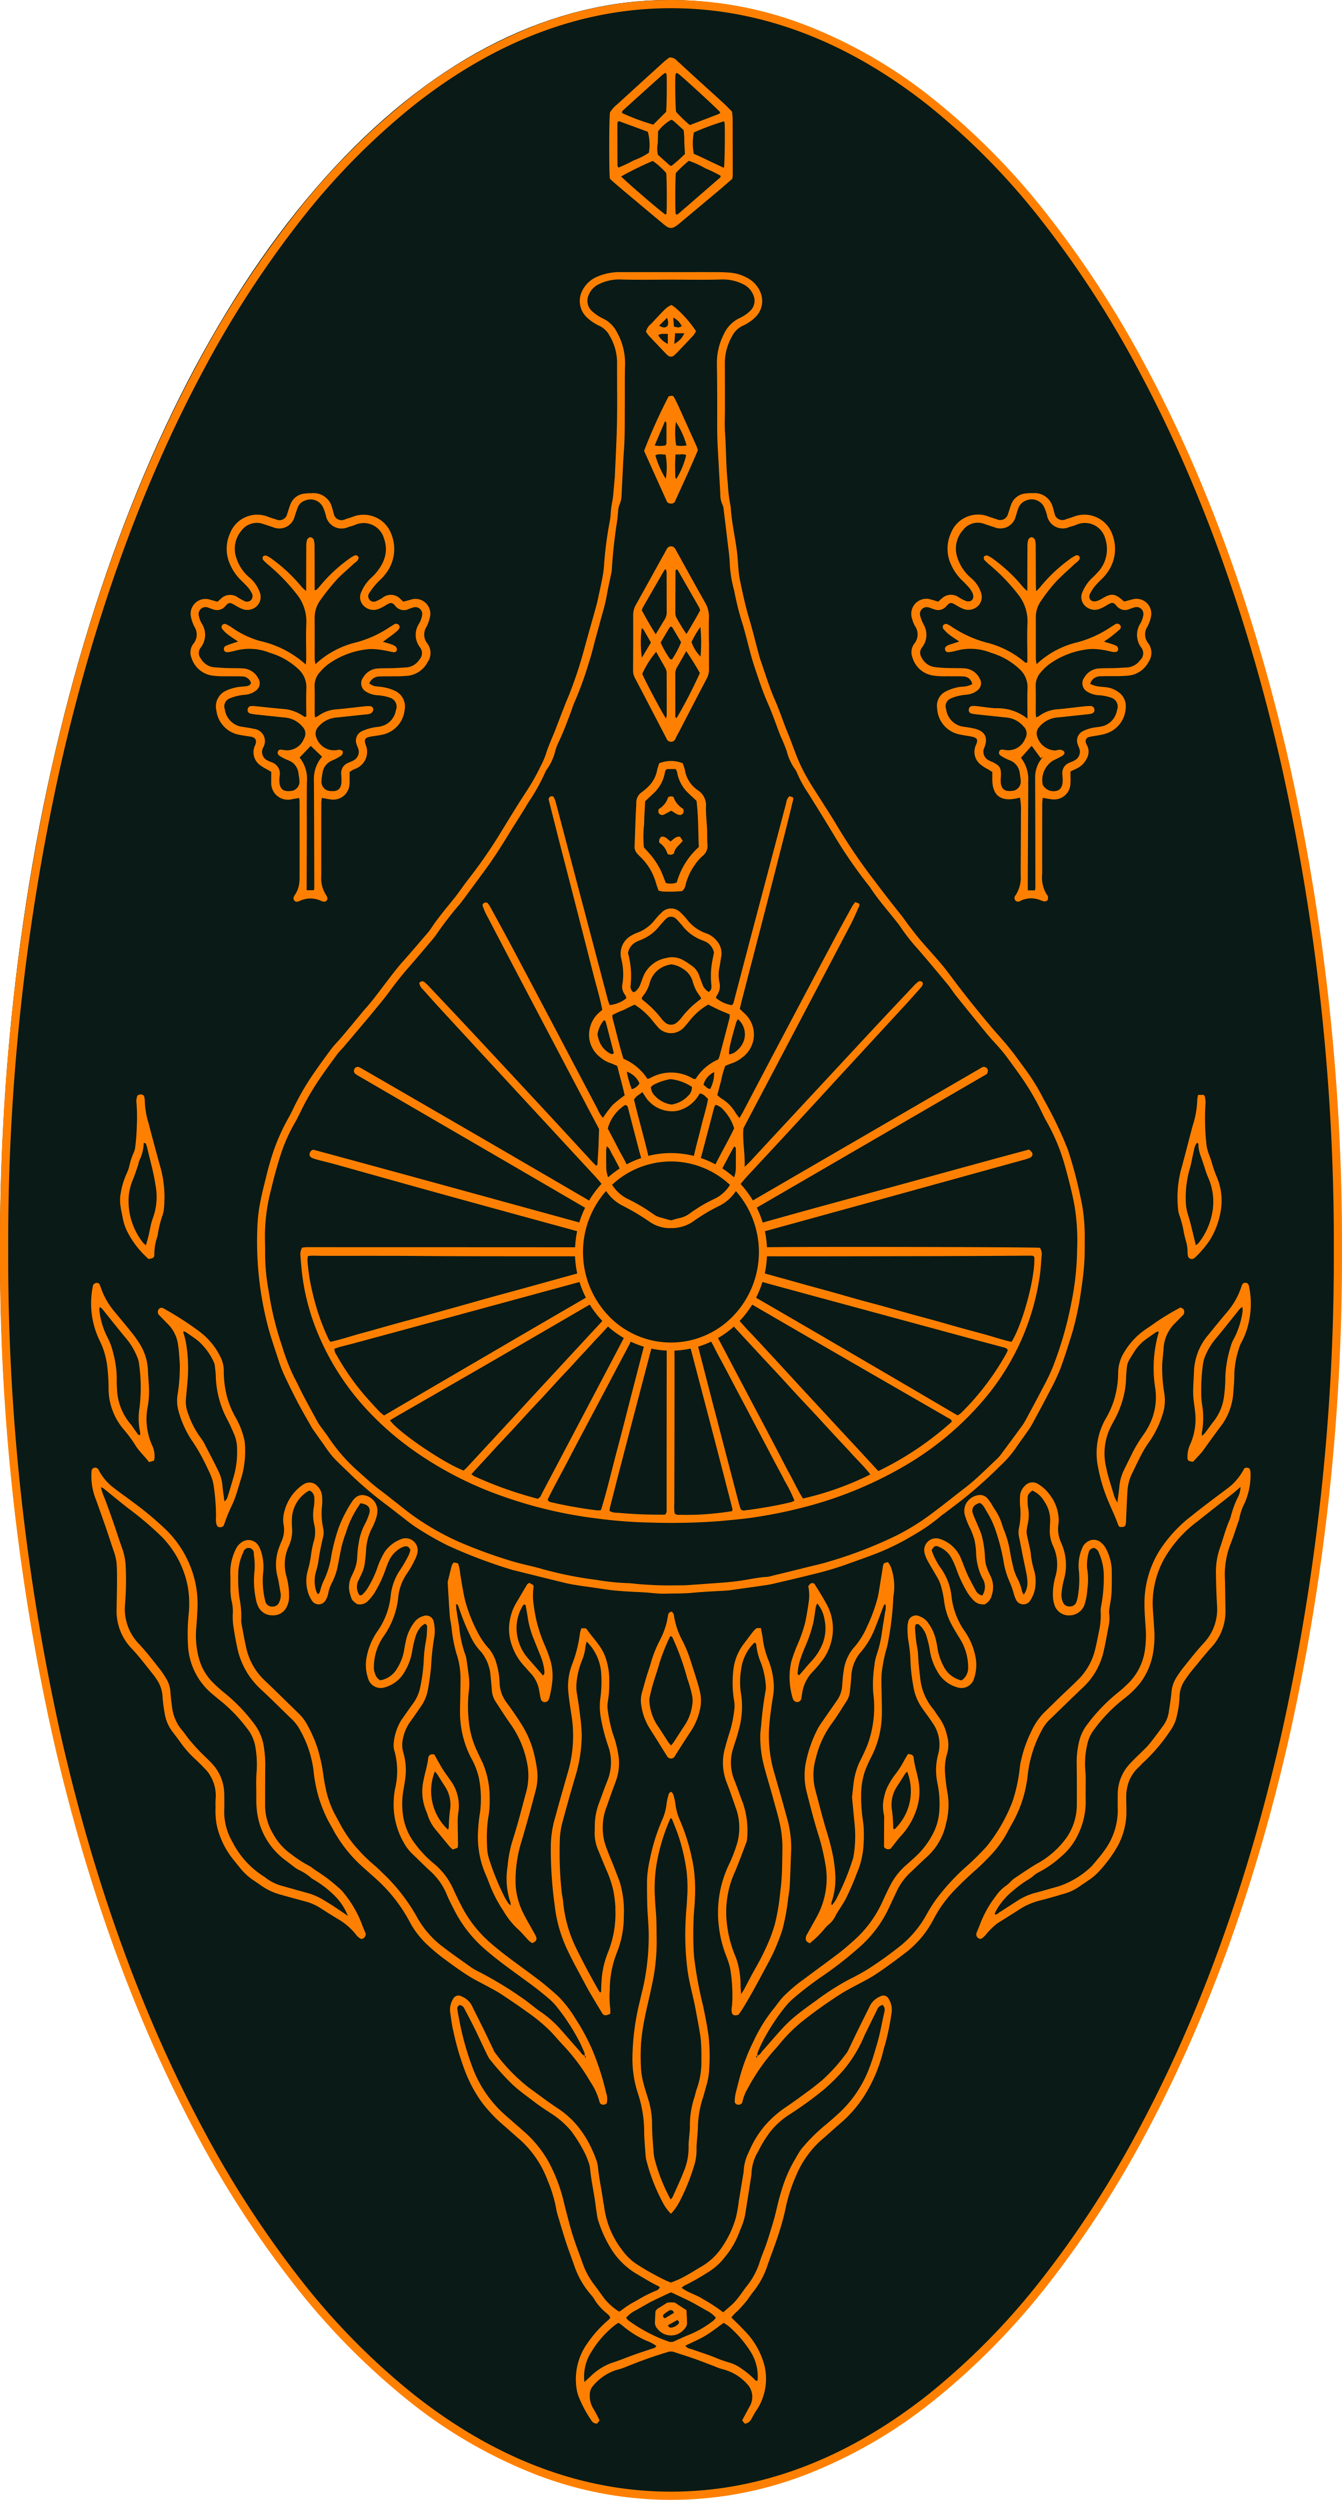 <svg xmlns="http://www.w3.org/2000/svg" width="204.049" height="380" viewBox="0 0 204.049 380">
  <g id="Gruppe_217" data-name="Gruppe 217" transform="translate(-78 -489)">
    <ellipse id="Ellipse_40" data-name="Ellipse 40" cx="101.744" cy="189.775" rx="101.744" ry="189.775" transform="translate(78 489)" fill="#0a1a16"/>
    <g id="Warstwa_2" data-name="Warstwa 2" transform="translate(78 489)">
      <g id="Warstwa_1" data-name="Warstwa 1" transform="translate(0 0)">
        <path id="Pfad_39" data-name="Pfad 39" d="M359.387,467.636c-1.01,1.322-1.988,2.677-3.109,3.912-.239.264-.459.547-.687.822-.938,1.126-1.871,2.26-2.817,3.379-.536.636-1.138,1.218-1.636,1.883-1.022,1.367-2.02,2.751-2.981,4.166a39.169,39.169,0,0,0-2.829,4.981c-.208.43-.421.86-.659,1.273a30.713,30.713,0,0,0-2.806,6.721c-.18.613-.35,1.23-.5,1.851-.315,1.281-.658,2.556-.914,3.85a24.55,24.55,0,0,0-.538,4.646,50.947,50.947,0,0,0,1.648,14.747c.456,1.7,1.034,3.36,1.581,5.029a20.339,20.339,0,0,0,.853,2.235q.985,2.115,2.063,4.184c.665,1.266,1.388,2.508,2.1,3.753.176.311.393.6.6.891q.65.927,1.31,1.847a20.546,20.546,0,0,0,1.347,1.813c.69.76,1.459,1.444,2.192,2.165a56,56,0,0,0,5.735,4.948c.946.709,1.872,1.446,2.806,2.165.594.46,1.175.933,1.8,1.339a46.888,46.888,0,0,0,4.9,2.825,77.44,77.44,0,0,0,9.884,3.734c.074.024.153.031.224.05,2.618.649,5.235,1.307,7.856,1.941.682.166,1.38.266,2.073.379.578.094,1.159.163,1.74.246,1.2.17,2.394.387,3.591.5,1.4.136,2.806.2,4.209.268,1.171.054,2.33.245,3.507.214,1.366-.036,2.73,0,4.1-.127,1.709-.165,3.429-.23,5.145-.334.156-.01.312-.018.467-.04,1.9-.266,3.791-.529,5.684-.805.464-.068.921-.17,1.378-.277,1.826-.43,3.655-.848,5.474-1.31a50.393,50.393,0,0,0,4.961-1.424c1.545-.566,3.1-1.092,4.637-1.687a36,36,0,0,0,5.811-2.84,26.989,26.989,0,0,0,4.265-2.958c.174-.159.382-.28.57-.422.94-.717,1.887-1.427,2.818-2.156a66.732,66.732,0,0,0,5.561-4.975,16.91,16.91,0,0,0,2.357-2.658c.667-1,1.382-1.942,2.06-2.922a11.3,11.3,0,0,0,.673-1.124c.868-1.611,1.741-3.221,2.581-4.854a30.264,30.264,0,0,0,1.531-3.242c.667-1.795,1.235-3.631,1.809-5.459a45.391,45.391,0,0,0,1.392-6.691c.2-1.3.361-2.619.449-3.935.084-1.2.066-2.4.07-3.607a28.5,28.5,0,0,0-.322-4.791,67.082,67.082,0,0,0-2.156-8.6c-.14-.46-.359-.888-.524-1.338a61.866,61.866,0,0,0-3.219-6.54,31.57,31.57,0,0,0-2.873-4.672c-.547-.732-1.072-1.48-1.625-2.206-.456-.6-.927-1.186-1.413-1.758-.673-.786-1.368-1.541-2.033-2.329q-1.416-1.682-2.8-3.4c-.772-.957-1.529-1.927-2.279-2.9-.8-1.035-1.552-2.114-2.388-3.118-1.09-1.309-2.254-2.554-3.36-3.85-.617-.721-1.191-1.483-1.771-2.237-.386-.5-.732-1.035-1.129-1.535q-2.126-2.646-4.162-5.358a87.694,87.694,0,0,1-5.629-8.284c-.685-1.167-1.43-2.3-2.149-3.443-.8-1.279-1.653-2.531-2.4-3.846a26,26,0,0,1-1.6-3.337c-.449-1.151-.857-2.316-1.33-3.458-.673-1.622-1.2-3.306-1.908-4.908-.875-1.977-1.489-4.043-2.2-6.078-.106-.3-.2-.609-.279-.921-.508-1.889-.973-3.8-1.532-5.669s-.956-3.8-1.356-5.71a13.474,13.474,0,0,1-.194-1.419c-.09-.92-.121-1.841-.233-2.754-.283-2.3-.836-4.567-.963-6.894a22.149,22.149,0,0,1-.441-3.567c-.29-2.552-.238-5.121-.422-7.68-.089-1.236-.017-2.484-.018-3.727,0-2.245,0-4.487-.013-6.733a8.327,8.327,0,0,1,1.108-4.242,3.481,3.481,0,0,1,1.683-1.611,6.707,6.707,0,0,0,1.844-1.266,3.427,3.427,0,0,0,.842-3.628,4.3,4.3,0,0,0-1.973-2.3,6.723,6.723,0,0,0-2.787-.856c-.624-.04-1.249-.07-1.873-.072-2.346-.008-4.692,0-7.038,0h-7.508a8.707,8.707,0,0,0-3.77.72,4.475,4.475,0,0,0-2.385,2.519,3.426,3.426,0,0,0,.859,3.623,6.877,6.877,0,0,0,1.846,1.266,3.4,3.4,0,0,1,1.614,1.51,8.1,8.1,0,0,1,1.154,3.986v1.2c0,2.726.043,5.451-.015,8.176s-.214,5.444-.329,8.169c0,.039-.011.079-.015.115-.059.679-.112,1.358-.181,2.036a14.022,14.022,0,0,1-.164,1.427,14.877,14.877,0,0,0-.286,2.261,7.189,7.189,0,0,1-.112.831,56.245,56.245,0,0,0-.868,6.546,14.176,14.176,0,0,1-.256,2.034c-.224,1.177-.488,2.346-.741,3.517-.067.313-.146.624-.232.931-.633,2.271-1.279,4.538-1.9,6.811a63.732,63.732,0,0,1-2.156,6.474c-.175.445-.375.88-.549,1.327q-.786,2.008-1.552,4.02c-.485,1.266-1.086,2.481-1.474,3.79a12.1,12.1,0,0,1-.765,1.751,32.409,32.409,0,0,1-2.16,3.85q-.886,1.343-1.735,2.712c-.841,1.351-1.67,2.71-2.5,4.069a74.283,74.283,0,0,1-4.714,6.738c-.727.942-1.387,1.94-2.132,2.866-1.194,1.483-2.432,2.929-3.479,4.531a6.356,6.356,0,0,1-.508.66c-1.214,1.412-2.415,2.837-3.656,4.223C361.153,465.292,360.281,466.473,359.387,467.636Zm7.155-6.673a9.113,9.113,0,0,0,.651-.85,53.13,53.13,0,0,1,3.495-4.521c.3-.366.585-.753.867-1.136q1.488-2.011,2.967-4.027c1.318-1.795,2.514-3.673,3.673-5.577.952-1.564,1.973-3.083,2.892-4.665a30.355,30.355,0,0,0,2.475-4.355,4.16,4.16,0,0,1,.522-.939,7.929,7.929,0,0,0,1.11-2.5,7.89,7.89,0,0,1,.44-1.238c.815-1.69,1.474-3.452,2.117-5.21q.119-.4.277-.79a52.2,52.2,0,0,0,2.305-6.294c.416-1.248.709-2.539,1.058-3.812s.691-2.544,1.046-3.813a23.29,23.29,0,0,0,.589-2.446c.192-1.143.457-2.271.689-3.407a3.565,3.565,0,0,0,.1-.59,74.165,74.165,0,0,1,.843-7.634c.059-.435.07-.878.123-1.314a2.97,2.97,0,0,1,.181-.932,3.835,3.835,0,0,0,.337-1.511c.089-1.726.167-3.441.258-5.161.064-1.2.176-2.4.2-3.6.04-1.841.027-3.682.036-5.528.009-1.8-.019-3.608.034-5.408a9.651,9.651,0,0,0-1.288-5.166,4.517,4.517,0,0,0-2.01-1.949,6.677,6.677,0,0,1-1.668-1.1,2.121,2.121,0,0,1-.561-2.5,3.1,3.1,0,0,1,1.607-1.672,6.875,6.875,0,0,1,3.166-.69c2.581.082,5.163.026,7.744.026s5.163.055,7.744-.026a6.84,6.84,0,0,1,3.165.69,3.119,3.119,0,0,1,1.653,1.784,2.107,2.107,0,0,1-.529,2.307,5.551,5.551,0,0,1-1.554,1.062,5.008,5.008,0,0,0-2.448,2.477,9.6,9.6,0,0,0-1.05,4.629q.058,3.968.045,7.939c-.007,1.522-.008,3.044.075,4.564q.2,3.6.4,7.2a3.667,3.667,0,0,0,.347,1.629,1.913,1.913,0,0,1,.156.69c.189,1.51.375,3.019.55,4.529.148,1.271.351,2.537.387,3.82a18.72,18.72,0,0,0,.582,3.664,5.936,5.936,0,0,1,.137.585,42.641,42.641,0,0,0,1.319,5.1c.4,1.422.754,2.86,1.139,4.287.167.617.348,1.23.55,1.841.643,1.932,1.272,3.866,2.1,5.732.673,1.53,1.211,3.126,1.815,4.69.129.335.3.654.43.985.209.517.437,1.027.6,1.559a8.061,8.061,0,0,0,1.122,2.5,3.82,3.82,0,0,1,.469.831,17.467,17.467,0,0,0,1.607,2.926q2.252,3.586,4.436,7.219a74.237,74.237,0,0,0,4.7,6.747c.1.127.212.239.3.373,1.206,1.881,2.693,3.533,4.064,5.285a9.672,9.672,0,0,1,.639.861,29.648,29.648,0,0,0,2.581,3.269c1.529,1.767,3.03,3.567,4.521,5.363.479.575.875,1.229,1.347,1.817q2.269,2.83,4.571,5.638c.681.825,1.425,1.6,2.126,2.4.362.419.709.854,1.037,1.3.752,1.024,1.5,2.05,2.229,3.094a38.453,38.453,0,0,1,3.052,5.261c.209.431.411.866.65,1.279a29.608,29.608,0,0,1,2.935,7.179c.5,1.852.993,3.7,1.338,5.6a32.213,32.213,0,0,1,.435,6.1c0,.321-.029.641-.026.962a42.749,42.749,0,0,1-.82,7.505,55.686,55.686,0,0,1-2.816,9.9,27.3,27.3,0,0,1-1.484,3.132c-.841,1.628-1.715,3.238-2.581,4.851a8.882,8.882,0,0,1-.613,1.024q-1.613,2.214-3.255,4.409a5.28,5.28,0,0,1-.625.714c-1.562,1.453-3.049,2.991-4.743,4.3-1.908,1.466-3.775,2.984-5.716,4.4a35.8,35.8,0,0,1-4.624,2.834,64.816,64.816,0,0,1-10.174,3.972c-1.264.405-2.569.677-3.857,1q-2.5.625-5.011,1.232a4.436,4.436,0,0,1-.8.173c-1.41.077-2.782.4-4.174.6-1.51.219-3.03.312-4.548.418-1.167.082-2.333.168-3.5.247-.272.018-.544.024-.816.024-1.053,0-2.105.023-3.157,0-.975-.024-1.949-.089-2.924-.153-.739-.049-1.474-.171-2.212-.183a37.915,37.915,0,0,1-4.772-.513,57.027,57.027,0,0,1-8.032-1.611c-1.571-.46-3.2-.758-4.766-1.237a75.537,75.537,0,0,1-7.946-2.9,40.434,40.434,0,0,1-6.665-3.76c-.974-.665-1.884-1.428-2.82-2.153-.872-.675-1.727-1.381-2.612-2.035-1.268-.945-2.4-2.048-3.591-3.093a26.167,26.167,0,0,1-4.237-4.957c-.292-.426-.608-.834-.91-1.253a8.929,8.929,0,0,1-.615-.878q-1.122-2.039-2.219-4.095c-.483-.92-.9-1.868-1.4-2.775a32.248,32.248,0,0,1-1.857-4.794,47.32,47.32,0,0,1-2.031-8.382,31.2,31.2,0,0,1-.541-5.611c.016-.805-.014-1.6-.025-2.4a28.026,28.026,0,0,1,.843-7.018c.449-1.863.932-3.725,1.517-5.549a24.631,24.631,0,0,1,2.05-4.71c.337-.587.652-1.187.945-1.8a39.514,39.514,0,0,1,2.784-4.868c.906-1.354,1.874-2.665,2.837-3.977.3-.414.683-.77,1.017-1.162q1.694-1.993,3.377-3.995c.306-.362.615-.725.915-1.094.874-1.078,1.786-2.128,2.6-3.249,1.01-1.381,2.066-2.712,3.2-3.99C364.293,463.631,365.412,462.293,366.542,460.963Z" transform="translate(-300.793 -318.145)" fill="#ff8000"/>
        <path id="Pfad_40" data-name="Pfad 40" d="M350.261,2075.857c.56.309,1.133.6,1.665.955,1.333.886,2.669,1.771,3.96,2.716a26.024,26.024,0,0,1,3.61,2.978c.747.781,1.434,1.619,2.186,2.4a29.793,29.793,0,0,1,3.9,5.32,9.869,9.869,0,0,1,1.381,3.051c.022.107.125.2.178.276a.729.729,0,0,0,.9-.093,2.634,2.634,0,0,0-.07-1.552,41.371,41.371,0,0,0-2.179-6.734,33.144,33.144,0,0,0-2.528-4.641,17.445,17.445,0,0,0-2.656-3.4c-.979-.886-1.987-1.744-3.037-2.544-2.263-1.726-4.618-3.318-6.788-5.163a18.961,18.961,0,0,1-4.751-5.828c-.453-.892-.908-1.785-1.315-2.7a10.573,10.573,0,0,0-2.861-3.808,17.126,17.126,0,0,1-3.186-3.415,8.944,8.944,0,0,1-1.576-3.858,12.389,12.389,0,0,1,.033-3.953c.133-.708.252-1.421.331-2.136a9.6,9.6,0,0,0-.33-3.567,4.025,4.025,0,0,1-.129-1.785,6.74,6.74,0,0,1,1.133-2.876c.575-.773,1.11-1.569,1.654-2.362a6.3,6.3,0,0,0,1.044-2.416,36.9,36.9,0,0,0,.512-3.682,38.928,38.928,0,0,1,.436-4.179,6.015,6.015,0,0,0-.021-2.51,1.168,1.168,0,0,0-1.623-.952,2.568,2.568,0,0,0-1.424,1.047,6.964,6.964,0,0,0-1.151,2.494c-.115.506-.219,1.02-.3,1.534a7.755,7.755,0,0,1-1.1,2.906,3.647,3.647,0,0,1-2.544,1.773,1.615,1.615,0,0,1-.773-.945,2.56,2.56,0,0,1-.207-.92,9.765,9.765,0,0,1,.153-1.668,8.467,8.467,0,0,1,1.356-3.185,12.533,12.533,0,0,0,2.194-5.778,7.591,7.591,0,0,1,1.381-3.8,14.811,14.811,0,0,0,1.134-1.98,4.515,4.515,0,0,0,.415-1.121,1.84,1.84,0,0,0-1.2-2.1,1.877,1.877,0,0,0-1.407.093,5.211,5.211,0,0,0-2.4,1.925,12.32,12.32,0,0,0-1.059,2.284,15.817,15.817,0,0,1-1.611,3.35,5.253,5.253,0,0,1-.69.815c-.094.094-.282.093-.419.134a2.236,2.236,0,0,1-.108-2.431c.178-.4.39-.791.55-1.2a4.636,4.636,0,0,0,.3-1.035c.107-.753.193-1.511.236-2.269a8.089,8.089,0,0,1,.909-3.331,9.793,9.793,0,0,0,.64-1.552,3.968,3.968,0,0,0,.178-1.178,2.423,2.423,0,0,0-2.116-2.254,1.575,1.575,0,0,0-1.229.38,2.764,2.764,0,0,0-.54.635,19.8,19.8,0,0,0-2.054,4.058,29.646,29.646,0,0,0-1.061,4.057,13.064,13.064,0,0,1-1.231,4,8.631,8.631,0,0,0-.46,1.354c-.071.213-.083.469-.4.56a4.6,4.6,0,0,1-.25-.529,5.225,5.225,0,0,1,.015-2.963,12.987,12.987,0,0,0,.336-1.4c.162-1.232.413-2.445.69-3.654a3.025,3.025,0,0,0,.053-1.429,11.074,11.074,0,0,1-.156-3.7,8.407,8.407,0,0,0-.03-1.317,2.354,2.354,0,0,0-.747-1.469,1.58,1.58,0,0,0-1.874-.325,3,3,0,0,0-.508.319,6.95,6.95,0,0,0-2.531,3.706,4.586,4.586,0,0,0-.168,2.254,4.159,4.159,0,0,1-.32,2.467c-.163.41-.345.813-.475,1.232a7.428,7.428,0,0,0-.143,4.149c.217.82.3,1.652.471,2.474a2.449,2.449,0,0,1-.208,1.408,1,1,0,0,1-.92.662,1.056,1.056,0,0,1-1.221-.908,12.56,12.56,0,0,1-.323-4.045,7.964,7.964,0,0,0-.2-3.1,5.118,5.118,0,0,0-.441-1.113,1.781,1.781,0,0,0-2.682-.547,2.57,2.57,0,0,0-.825,1.019,8.025,8.025,0,0,0-.83,3.476c.032.76.021,1.523.021,2.285a9.9,9.9,0,0,0,.17,2.031,6.533,6.533,0,0,1,.2,1.9,9.781,9.781,0,0,0,.145,2.387q.2,1.365.492,2.717a11.822,11.822,0,0,0,3.544,6.411c1.648,1.522,3.227,3.117,4.845,4.672a6.659,6.659,0,0,1,1.272,1.738,16.863,16.863,0,0,1,1.942,5.775c.074.595.115,1.2.236,1.784a20.272,20.272,0,0,0,2.513,6.965c.129.2.23.422.345.635a21.253,21.253,0,0,0,4.68,5.747c.562.513,1.143,1.006,1.7,1.522a23.738,23.738,0,0,1,5.062,6.367,13.468,13.468,0,0,0,2.813,3.718,28.267,28.267,0,0,0,2.2,1.867c1.282.959,2.577,1.909,3.924,2.771C347.975,2074.687,349.137,2075.24,350.261,2075.857Zm14.535,10.759c-.047-.191-.075-.3-.1-.408C364.868,2086.25,364.913,2086.354,364.8,2086.616Zm-25.7-21.65a27.849,27.849,0,0,0-5.19-6.579c-.393-.4-.8-.789-1.231-1.15a24.765,24.765,0,0,1-2.886-2.885,18.162,18.162,0,0,1-1.627-2.228c-.552-.881-1.009-1.821-1.52-2.729a15.336,15.336,0,0,1-1.4-4.2c-.23-1.012-.313-2.056-.511-3.076-.159-.825-.369-1.641-.594-2.451a20.208,20.208,0,0,0-1.507-3.532,7.1,7.1,0,0,0-1.413-1.934l-4.042-3.946c-.488-.475-1-.93-1.471-1.417a9.609,9.609,0,0,1-2.49-4.717c-.263-1.171-.473-2.355-.69-3.535a3.012,3.012,0,0,1-.045-.719,14.346,14.346,0,0,0-.274-3.221,22.05,22.05,0,0,1-.163-4.2,7.851,7.851,0,0,1,.756-2.767.806.806,0,1,1,1.582.311,10.317,10.317,0,0,1,.107,2.622,13.528,13.528,0,0,0,.262,4.42,3.448,3.448,0,0,0,.259.8,2.337,2.337,0,0,0,2.173,1.441,2.263,2.263,0,0,0,2.236-1.338,3.453,3.453,0,0,0,.333-1.634,10.967,10.967,0,0,0-.371-2.853,6.608,6.608,0,0,1,.323-4.687,5.624,5.624,0,0,0,.509-2.687,12.656,12.656,0,0,1-.031-1.561,5.144,5.144,0,0,1,2.51-4.142.743.743,0,0,1,.252-.04,1.276,1.276,0,0,1,.647,1.188,6.141,6.141,0,0,1-.056,1.2,6.526,6.526,0,0,0,.068,2.859,4.949,4.949,0,0,1-.14,2.6,16.6,16.6,0,0,0-.4,2.12,17.069,17.069,0,0,1-.454,2.11,5.916,5.916,0,0,0,.038,3.434,4.767,4.767,0,0,0,.575,1.185,1.2,1.2,0,0,0,2.092-.068,2.88,2.88,0,0,0,.383-1,5.957,5.957,0,0,1,.6-1.691,9.516,9.516,0,0,0,.853-2.492c.188-.9.337-1.811.533-2.711.115-.545.284-1.083.446-1.618.1-.345.274-.672.354-1.021a15.017,15.017,0,0,1,1.908-3.86c.078-.141.173-.274.211-.333,1.192.172,1.611.712,1.329,1.624a9.509,9.509,0,0,1-.706,1.652,9.014,9.014,0,0,0-.878,2.731,15.7,15.7,0,0,0-.23,2.151,6.089,6.089,0,0,1-.624,2.424c-.069.145-.129.295-.2.435a3.673,3.673,0,0,0-.23,2.911c.239.794.219.8,1.011,1.4a1.729,1.729,0,0,0,1.747-.547,7,7,0,0,0,.958-1.222,18.709,18.709,0,0,0,1.635-3.475c.146-.415.3-.828.479-1.231a4.283,4.283,0,0,1,1.705-1.966,2.475,2.475,0,0,1,.649-.3.886.886,0,0,1,.575.027c.157.079.247.287.383.46a4.655,4.655,0,0,1-.261.805,20.085,20.085,0,0,1-1.256,2.186,8.59,8.59,0,0,0-1.5,4.136,11.386,11.386,0,0,1-2.043,5.322,10.142,10.142,0,0,0-1.551,3.622,6.411,6.411,0,0,0,.192,3.553,1.988,1.988,0,0,0,2.486,1.3,4.944,4.944,0,0,0,3.044-2.371,8.918,8.918,0,0,0,1.175-3.257,15.354,15.354,0,0,1,.46-1.988,3.875,3.875,0,0,1,.92-1.67,3.689,3.689,0,0,1,.521-.383.45.45,0,0,1,.345.5,13.892,13.892,0,0,1-.139,1.912,19.637,19.637,0,0,0-.373,3.222,25.359,25.359,0,0,1-.567,4.16,6.233,6.233,0,0,1-1.175,2.48c-.559.781-1.1,1.573-1.661,2.356a8.087,8.087,0,0,0-1.17,3.621,2.985,2.985,0,0,0,.151,1.182,11.507,11.507,0,0,1,.13,5.354,9.742,9.742,0,0,0-.263,2.02,11.585,11.585,0,0,0,1.577,6.558,6.935,6.935,0,0,0,1.157,1.526c.9.86,1.78,1.734,2.684,2.584a9.853,9.853,0,0,1,2.595,3.561c.335.856.777,1.671,1.193,2.492a19.64,19.64,0,0,0,4.617,5.908c2.328,2.038,4.883,3.767,7.354,5.611.865.645,1.7,1.331,2.523,2.036a8.82,8.82,0,0,1,1.151,1.223,31.781,31.781,0,0,1,3.391,5.235c.273.534.51,1.087.742,1.641a1.622,1.622,0,0,1,.048.466c-.393-.08-.543-.439-.773-.7-.96-1.076-1.9-2.171-2.857-3.245a16.323,16.323,0,0,0-3.047-2.705c-.762-.512-1.459-1.12-2.2-1.67-.481-.359-.989-.68-1.47-1.035a59.125,59.125,0,0,0-6-3.53,9.089,9.089,0,0,1-.831-.48c-1.466-1.047-2.949-2.071-4.379-3.17A14.268,14.268,0,0,1,339.1,2064.966Z" transform="translate(-275.796 -1773.732)" fill="#ff8000"/>
        <path id="Pfad_41" data-name="Pfad 41" d="M1031,2055.483a15.81,15.81,0,0,0,2.135-2.894c.366-.667.724-1.339,1.1-2a18.924,18.924,0,0,0,2.245-7.3,18.548,18.548,0,0,1,2.217-6.806,5.966,5.966,0,0,1,1.09-1.428c1.646-1.584,3.27-3.192,4.928-4.761a10.759,10.759,0,0,0,3.2-5.269c.336-1.357.575-2.74.832-4.115a5.6,5.6,0,0,0,.093-2.03,2.806,2.806,0,0,1,.064-.831c.1-.753.264-1.5.3-2.26.055-1.2.047-2.405.029-3.607a7.534,7.534,0,0,0-.92-3.207,2.5,2.5,0,0,0-.513-.658,1.7,1.7,0,0,0-2.388-.209,1.754,1.754,0,0,0-.653.841,6.689,6.689,0,0,0-.511,3.526,14.671,14.671,0,0,1-.091,3.348,6.538,6.538,0,0,1-.269,1.291,1.018,1.018,0,0,1-1,.726,1.039,1.039,0,0,1-1.111-.735,2.775,2.775,0,0,1-.191-1.053,13.05,13.05,0,0,1,.368-2.245,8.16,8.16,0,0,0-.307-5.407c-.045-.115-.1-.221-.141-.332a4.866,4.866,0,0,1-.36-2.818,4.414,4.414,0,0,0-.007-1.071,6.238,6.238,0,0,0-1.183-3.107,6.009,6.009,0,0,0-1.889-1.823,1.562,1.562,0,0,0-2.071.293,2.325,2.325,0,0,0-.7,1.5,11.566,11.566,0,0,0,0,1.437,10.55,10.55,0,0,1-.168,3.464,3.269,3.269,0,0,0,.034,1.431c.207,1.017.4,2.039.605,3.058.134.667.285,1.329.412,2a9.163,9.163,0,0,1,.23,1.541,3.121,3.121,0,0,1-.551,2.081,2.085,2.085,0,0,1-.255-.489,8.067,8.067,0,0,0-.785-2.133,7.088,7.088,0,0,1-.474-1.231c-.208-.813-.386-1.637-.536-2.463a15.263,15.263,0,0,0-.939-3.469,4.6,4.6,0,0,1-.245-.678,8.817,8.817,0,0,0-1.231-2.593c-.178-.266-.323-.553-.5-.82a5.218,5.218,0,0,0-.567-.77,1.523,1.523,0,0,0-1.542-.45,2.545,2.545,0,0,0-1.8,1.469,2.5,2.5,0,0,0-.008,1.768,10.957,10.957,0,0,0,.678,1.667,10.669,10.669,0,0,1,.718,1.9,10.352,10.352,0,0,1,.237,1.9,9.428,9.428,0,0,0,.769,3.492c.075.142.136.291.214.43a2.416,2.416,0,0,1-.031,2.6,1.45,1.45,0,0,1-1.036-.829c-.422-.771-.848-1.544-1.216-2.341-.352-.762-.627-1.561-.946-2.339a5.208,5.208,0,0,0-2.409-2.738,4.2,4.2,0,0,0-1.114-.42,1.8,1.8,0,0,0-2.061,2.218,4.825,4.825,0,0,0,.435,1.114c.421.774.893,1.52,1.323,2.289a7.147,7.147,0,0,1,.682,1.4,15.31,15.31,0,0,1,.511,2.341,10.364,10.364,0,0,0,1.064,3.548c.414.777.869,1.533,1.332,2.281a8.2,8.2,0,0,1,1.279,4.44,2.254,2.254,0,0,1-1.007,1.94,4.044,4.044,0,0,1-2.744-2.176,8.712,8.712,0,0,1-.909-2.72,13.118,13.118,0,0,0-.281-1.413,7.091,7.091,0,0,0-1.108-2.385,2.7,2.7,0,0,0-1.293-1.035,1.217,1.217,0,0,0-1.8.972,2.9,2.9,0,0,0-.083.714,12.648,12.648,0,0,0,.115,1.917,21.566,21.566,0,0,1,.345,3.336,27.707,27.707,0,0,0,.433,3.695,7.849,7.849,0,0,0,1.344,3.313c.5.725,1.042,1.422,1.522,2.161a5.654,5.654,0,0,1,.92,4.791,9.337,9.337,0,0,0-.156,4.285,15.643,15.643,0,0,1,.306,4.541,8.774,8.774,0,0,1-.8,3,12.564,12.564,0,0,1-2.761,3.75c-.528.49-1.07.966-1.611,1.448a10.385,10.385,0,0,0-2.263,2.936c-.445.85-.845,1.726-1.247,2.6a17.5,17.5,0,0,1-4.343,5.839c-.72.637-1.438,1.28-2.2,1.862-1.784,1.357-3.608,2.666-5.4,4.019a22.552,22.552,0,0,0-3.19,2.732c-.562.621-1.023,1.332-1.565,1.974a23.67,23.67,0,0,0-2.866,4.717,28.932,28.932,0,0,0-1.571,3.767c-.452,1.324-.773,2.693-1.121,4.051a6.753,6.753,0,0,0-.16,1.3.515.515,0,0,0,.56.5.553.553,0,0,0,.616-.46,7,7,0,0,1,.857-2.1,29.79,29.79,0,0,1,4.206-5.983c.248-.26.469-.546.7-.822a23.079,23.079,0,0,1,3.233-3.216,67.8,67.8,0,0,1,6.264-4.448c.442-.274.907-.511,1.362-.762,1.192-.656,2.432-1.238,3.567-1.982,1.538-1.01,3.018-2.114,4.487-3.231a15.272,15.272,0,0,0,4.328-5.081,18.712,18.712,0,0,1,2.794-4.043c1.035-1.116,2.132-2.177,3.264-3.194A34.8,34.8,0,0,0,1031,2055.483Zm-35.711,30.98c-.206-.188-.115-.273.06-.337C995.328,2086.228,995.309,2086.33,995.286,2086.463Zm31.992-29.224a33.228,33.228,0,0,0-4.8,5.2,22.614,22.614,0,0,0-1.46,2.342,16.08,16.08,0,0,1-3.83,4.584,56.823,56.823,0,0,1-4.874,3.51,29.467,29.467,0,0,1-2.941,1.628,39.757,39.757,0,0,0-5.157,3.3c-.973.7-1.956,1.4-2.886,2.151a19.633,19.633,0,0,0-2.028,1.875c-1.091,1.172-2.119,2.4-3.186,3.6-.23.258-.379.617-.773.7a1.723,1.723,0,0,1,.048-.466c.176-.446.361-.892.575-1.321a31.958,31.958,0,0,1,3.631-5.649,9.915,9.915,0,0,1,1.254-1.292,51.752,51.752,0,0,1,4.287-3.292,55.675,55.675,0,0,0,6.042-4.751,18.041,18.041,0,0,0,4.167-5.683c.437-.945.885-1.885,1.331-2.825a9.462,9.462,0,0,1,2.126-2.737c.782-.747,1.561-1.5,2.357-2.23a9.413,9.413,0,0,0,2.876-5.035,10.944,10.944,0,0,0,.23-4.636,26.427,26.427,0,0,1-.372-2.977,8.133,8.133,0,0,1,.327-3.089,4.875,4.875,0,0,0-.012-2.6,7.467,7.467,0,0,0-1.311-2.933c-.32-.41-.561-.883-.9-1.278a8.7,8.7,0,0,1-1.9-4.718c-.144-1.151-.257-2.3-.311-3.467-.033-.716-.215-1.423-.3-2.138-.078-.634-.132-1.272-.168-1.911a1.767,1.767,0,0,1,.115-.523.482.482,0,0,1,.593.115,3.741,3.741,0,0,1,1.087,1.841,14.243,14.243,0,0,1,.46,1.987,8.915,8.915,0,0,0,1.175,3.257,4.943,4.943,0,0,0,3.044,2.372,1.987,1.987,0,0,0,2.486-1.3,6.421,6.421,0,0,0,.193-3.552,10.159,10.159,0,0,0-1.551-3.623,11.37,11.37,0,0,1-2.045-5.323,9.125,9.125,0,0,0-1.5-4.142,10.52,10.52,0,0,1-1.527-2.905,2.189,2.189,0,0,1,.385-.546.66.66,0,0,1,.69.011,3.789,3.789,0,0,1,1.885,1.611,11.8,11.8,0,0,1,.788,1.747,20.249,20.249,0,0,0,1.68,3.586,7.241,7.241,0,0,0,.961,1.219,2.091,2.091,0,0,0,.805.51,3.318,3.318,0,0,0,.847.092,2.07,2.07,0,0,0,1.117-1.452,3.851,3.851,0,0,0-.23-2.915c-.149-.283-.27-.581-.4-.877a5.364,5.364,0,0,1-.416-1.742,15.351,15.351,0,0,0-.518-3.557c-.168-.531-.4-1.042-.617-1.559-.242-.591-.534-1.167-.726-1.774a1.048,1.048,0,0,1,.538-1.326.9.9,0,0,1,.639-.194,2.771,2.771,0,0,1,.451.449c.284.435.521.9.8,1.344a13.046,13.046,0,0,1,.91,1.956,31.221,31.221,0,0,1,1.427,5.574,12.712,12.712,0,0,0,.927,2.839,14.144,14.144,0,0,1,.543,1.582,5.271,5.271,0,0,0,.328.9,1.234,1.234,0,0,0,2.231.072,4.849,4.849,0,0,0,.751-2.382,6.029,6.029,0,0,0-.221-2.14,12.787,12.787,0,0,1-.51-2.589c-.053-.475-.182-.942-.281-1.412-.107-.509-.23-1.014-.324-1.526a2.05,2.05,0,0,1,0-.594,9.413,9.413,0,0,1,.159-.947,6.061,6.061,0,0,0,.052-2.384,7.621,7.621,0,0,1-.079-1.438c.013-.575.1-.69.7-1.216a3.806,3.806,0,0,1,1.825,1.629,5.072,5.072,0,0,1,.895,3.3c-.032.319-.031.641-.044.96a5.393,5.393,0,0,0,.51,2.566,6.612,6.612,0,0,1,.323,4.688,9.653,9.653,0,0,0-.36,2.851,4.721,4.721,0,0,0,.243,1.409,2.277,2.277,0,0,0,2.315,1.57,2.448,2.448,0,0,0,2.223-1.559,9.087,9.087,0,0,0,.444-2.353,10.455,10.455,0,0,0-.026-3.235,7.024,7.024,0,0,1,.23-2.374.858.858,0,0,1,.847-.725,1.131,1.131,0,0,1,.719.754,8.47,8.47,0,0,1,.737,3.5,22.945,22.945,0,0,1-.415,4.66,2.945,2.945,0,0,0-.049.836,11.5,11.5,0,0,1-.273,2.981c-.243,1.134-.429,2.278-.771,3.4a9.656,9.656,0,0,1-2.531,4.027c-.764.764-1.567,1.5-2.344,2.242-.893.864-1.778,1.736-2.666,2.6a9.878,9.878,0,0,0-1.956,2.859,19.477,19.477,0,0,0-1.59,4.524,6.6,6.6,0,0,0-.152.825,24.783,24.783,0,0,1-1.112,5.279,25.28,25.28,0,0,1-3.919,6.847,40.009,40.009,0,0,1-2.974,2.96Z" transform="translate(-880.199 -1773.65)" fill="#ff8000"/>
        <path id="Pfad_42" data-name="Pfad 42" d="M1358.421,1976.267a8.638,8.638,0,0,1-2.623,3.067c-1.793,1.35-3.6,2.677-5.344,4.091a20.875,20.875,0,0,0-4.811,5.159,15.14,15.14,0,0,0-2.362,7.594c-.041,1.318.064,2.646.147,3.963a15.738,15.738,0,0,1-.076,3.6,8.829,8.829,0,0,1-2.567,5.178c-.46.439-.927.889-1.43,1.284a26.868,26.868,0,0,0-4.757,4.908,6.86,6.86,0,0,0-1.306,2.813,13.4,13.4,0,0,0-.328,2.861c.029,2.245.032,4.487.022,6.736a8.793,8.793,0,0,1-1.506,4.746,13.363,13.363,0,0,1-4.642,4.09c-1.162.7-2.281,1.474-3.411,2.226a4.851,4.851,0,0,0-.532.487,4.862,4.862,0,0,1-.631.557,6.286,6.286,0,0,0-1.595,1.611,16.52,16.52,0,0,0-2.357,4.168c-.182.486-.391.963-.582,1.447a.971.971,0,0,0-.032.24.7.7,0,0,0,.626.652,1.055,1.055,0,0,0,.306-.127,6.16,6.16,0,0,0,.51-.5,10.231,10.231,0,0,1,1.8-1.761c1.15-.735,2.314-1.437,3.452-2.186a10.725,10.725,0,0,1,3.322-1.35c1.124-.291,2.238-.622,3.352-.948a7.633,7.633,0,0,0,2.372-1.135c.42-.307.874-.57,1.291-.88a9.586,9.586,0,0,0,1.4-1.135,20.832,20.832,0,0,0,2.786-3.609,11.017,11.017,0,0,0,1.6-5.108c.033-.957-.023-1.917-.013-2.876a5.624,5.624,0,0,1,.124-1.307,5.732,5.732,0,0,1,1.695-3.117c.272-.23.489-.534.764-.765a26.526,26.526,0,0,0,4.042-4.75,5.921,5.921,0,0,0,1.075-2.393,15.258,15.258,0,0,0,.4-2.73,4.618,4.618,0,0,1,.847-2.708c.345-.488.682-.993,1.069-1.451.954-1.133,1.855-2.3,2.853-3.408a8.019,8.019,0,0,0,2.216-5.681c-.029-1.562-.037-3.126-.082-4.688a12.934,12.934,0,0,1,.805-5.3c.45-1.11.805-2.262,1.2-3.4a3.436,3.436,0,0,0,.184-.575,8.034,8.034,0,0,1,.769-2.27,10.586,10.586,0,0,0,.93-4.793,1.97,1.97,0,0,0-.127-.505A.634.634,0,0,0,1358.421,1976.267Zm-1,4.451a14.8,14.8,0,0,0-.991,2.7,3.129,3.129,0,0,1-.186.575c-.647,1.427-1,2.957-1.535,4.422a11.27,11.27,0,0,0-.564,4.027c.014,1.522.076,3.043.157,4.563a7.5,7.5,0,0,1-1.982,5.735c-1.15,1.236-2.176,2.565-3.228,3.876a16.472,16.472,0,0,0-1.022,1.483,4.736,4.736,0,0,0-.691,2.148c-.1,1.036-.268,2.061-.423,3.088a4.655,4.655,0,0,1-.895,2.077c-.641.871-1.281,1.744-1.956,2.592a13.434,13.434,0,0,1-1.071,1.135c-.65.653-1.339,1.271-1.956,1.956a6.776,6.776,0,0,0-1.873,4.676c0,.721-.021,1.444.006,2.164a10.359,10.359,0,0,1-2.126,6.5c-.534.749-1.151,1.435-1.739,2.149a.649.649,0,0,1-.08.088,13.273,13.273,0,0,1-4.965,3.054c-1.151.326-2.308.66-3.467.974a9.434,9.434,0,0,0-2.646,1.1c-.98.622-1.949,1.266-2.93,1.881-.221.139-.4.386-.706.361-.01-.082-.05-.172-.022-.223a8.99,8.99,0,0,1,.659-1.143,10.725,10.725,0,0,1,2.119-2.271,16.6,16.6,0,0,1,2.417-1.756,4.982,4.982,0,0,0,.673-.5,3.957,3.957,0,0,1,.684-.481,15.713,15.713,0,0,0,3.54-2.462,9.715,9.715,0,0,0,2.595-3.421,11.318,11.318,0,0,0,1.118-5.115c-.026-1,0-2,0-3.005a15.33,15.33,0,0,0-.059-1.562,12.755,12.755,0,0,1,.3-3.932,5.57,5.57,0,0,1,1.051-2.27,23.633,23.633,0,0,1,4.594-4.717,13.869,13.869,0,0,0,2.4-2.346,10.445,10.445,0,0,0,1.873-4.12,15.073,15.073,0,0,0,.23-4.425c-.048-1.2-.2-2.4-.207-3.593a14.06,14.06,0,0,1,1.956-7.09,18.85,18.85,0,0,1,4.912-5.377c1.751-1.4,3.525-2.772,5.284-4.163.394-.312.765-.649,1.209-1.028a3.683,3.683,0,0,1-.45,1.676Z" transform="translate(-1169.257 -1753.014)" fill="#ff8000"/>
        <path id="Pfad_43" data-name="Pfad 43" d="M159.041,2040.518a5.037,5.037,0,0,0-.594-.59c-.453-.394-.908-.788-1.381-1.162-.375-.3-.769-.575-1.162-.845-.426-.3-.861-.576-1.289-.871a4.539,4.539,0,0,0-.69-.476,17.737,17.737,0,0,1-2.713-1.763,9.014,9.014,0,0,1-2.711-3.016,8.493,8.493,0,0,1-1.266-4.335q0-2.825.02-5.652a18.2,18.2,0,0,0-.23-3.472,7.606,7.606,0,0,0-1.4-3.282,26.559,26.559,0,0,0-4.752-4.912,20.975,20.975,0,0,1-1.6-1.455,8.169,8.169,0,0,1-2.114-3.717,13.288,13.288,0,0,1-.37-4.767q.108-1.381.166-2.761a15.417,15.417,0,0,0-.28-3.7,16.083,16.083,0,0,0-4.385-8.138,48.613,48.613,0,0,0-5.157-4.319c-.92-.713-1.889-1.357-2.8-2.079a8.03,8.03,0,0,1-2.455-2.909c-.03-.067-.115-.106-.18-.161a.562.562,0,0,0-.746.136.722.722,0,0,0-.093.221,9.643,9.643,0,0,0,.511,4.027c.5,1.308.943,2.634,1.415,3.95.513,1.434.963,2.885,1.457,4.324a7.3,7.3,0,0,1,.41,1.749c.078.957.075,1.922.07,2.883-.007,1.443-.045,2.886-.067,4.328a8.207,8.207,0,0,0,2.369,5.868c1.179,1.266,2.2,2.646,3.286,3.986.176.218.321.46.483.69a5.131,5.131,0,0,1,.859,2.708,24.172,24.172,0,0,0,.359,2.615,6.083,6.083,0,0,0,1.175,2.607c.411.543.824,1.085,1.222,1.637a15.464,15.464,0,0,0,2.053,2.351q.884.814,1.707,1.694a4.375,4.375,0,0,1,.78,1.055,5.832,5.832,0,0,1,.769,3.464,9.2,9.2,0,0,0-.008,1.2,11.716,11.716,0,0,0,.2,2.868,12.786,12.786,0,0,0,2.211,4.764c.435.575.906,1.124,1.352,1.69a9.376,9.376,0,0,0,2.038,1.854c.329.23.674.435.994.677a9.528,9.528,0,0,0,3.243,1.522q1.793.5,3.591.985a7.836,7.836,0,0,1,2.2.942c.983.619,1.956,1.255,2.957,1.841a9.645,9.645,0,0,1,2.443,2.11,5.222,5.222,0,0,0,.479.538,2.7,2.7,0,0,0,.45.282c.443-.07.61-.317.69-.76-.206-.508-.418-.984-.594-1.473A17,17,0,0,0,159.041,2040.518Zm-1.515,2.121c-.471-.306-.955-.589-1.431-.884a9.81,9.81,0,0,0-2.646-1.113c-1.2-.322-2.391-.664-3.583-1a7.144,7.144,0,0,1-2.571-1.266,3.756,3.756,0,0,0-.395-.272,13.382,13.382,0,0,1-4.61-5.123,9.159,9.159,0,0,1-1.266-4.942c.03-.805.017-1.6,0-2.4a6.817,6.817,0,0,0-1.834-4.571c-.617-.683-1.316-1.29-1.956-1.956-.526-.548-1.027-1.119-1.514-1.7-.384-.46-.706-.974-1.1-1.43a6.666,6.666,0,0,1-1.535-3.592c-.1-.754-.193-1.51-.245-2.268a4.43,4.43,0,0,0-.658-2.037,13.727,13.727,0,0,0-.863-1.291c-1.064-1.353-2.109-2.722-3.292-3.979a7.645,7.645,0,0,1-2.082-6.053,44.235,44.235,0,0,0,.087-5.884,9.179,9.179,0,0,0-.532-2.578c-.535-1.465-.978-2.961-1.511-4.43-.45-1.24-.858-2.493-1.381-3.708a10.533,10.533,0,0,1-.336-1.126,1.61,1.61,0,0,1,.359.139c1.217.977,2.416,1.972,3.644,2.938a51.176,51.176,0,0,1,5.226,4.419,14.791,14.791,0,0,1,3.994,7.668,15.175,15.175,0,0,1,.115,4.179,30.427,30.427,0,0,0-.086,4.8,10.254,10.254,0,0,0,3.707,7.3c.55.466,1.11.92,1.671,1.375a24.156,24.156,0,0,1,3.607,3.851,6.017,6.017,0,0,1,1.273,2.943,15.441,15.441,0,0,1,.17,3.588c-.115,1.273-.045,2.562-.048,3.844a14.847,14.847,0,0,0,.137,2.514,10.846,10.846,0,0,0,4.372,7.2c.354.261.7.541,1.052.805a5.686,5.686,0,0,0,.9.6,8.025,8.025,0,0,1,1.905,1.238.75.75,0,0,0,.194.139,15.681,15.681,0,0,1,3.074,2.285,8.876,8.876,0,0,1,2.286,3.325C158.922,2043.569,158.229,2043.1,157.526,2042.639Z" transform="translate(-106.931 -1752.956)" fill="#ff8000"/>
        <path id="Pfad_44" data-name="Pfad 44" d="M819.325,94.633c.636.551,1.274,1.1,1.918,1.642,2,1.675,3.987,3.354,5.993,5.015.864.716,1.266.7,2.126.04l.093-.076,5.809-4.86c.8-.67,1.579-1.356,2.364-2.033a4.822,4.822,0,0,0,.07-.505q0-4.391-.017-8.781a9.074,9.074,0,0,0-.1-.95c-.446-.444-.858-.881-1.3-1.286-1.388-1.274-2.788-2.531-4.181-3.8-.948-.87-1.888-1.745-2.84-2.6a1.44,1.44,0,0,0-1.162-.533,9.032,9.032,0,0,0-.766.575q-3.607,3.271-7.2,6.558a4.588,4.588,0,0,0-1.1,1.24c-.137,1.2-.15,8.891-.014,10.027A3.9,3.9,0,0,0,819.325,94.633Zm8.3,4.991c-.008.063-.088.115-.134.174-.735-.471-5.122-4.228-6.769-5.8a49.4,49.4,0,0,1,4.823-2.363,11.379,11.379,0,0,1,2.042,1.841C827.682,94.238,827.706,98.967,827.623,99.624Zm8.228-5.574a.216.216,0,0,1-.055.1q-3.113,2.707-6.233,5.408a4.51,4.51,0,0,1-.375.263c-.08-.086-.167-.136-.173-.193-.083-.92-.06-5.336.03-6.153a20.061,20.061,0,0,1,1.973-1.862,14.465,14.465,0,0,1,2.506,1.139,23.827,23.827,0,0,1,2.33,1.132A.966.966,0,0,1,835.851,94.05Zm.52-8.443a1.482,1.482,0,0,1,.1.333c.067,1.458.011,5.753-.1,6.745-1.618-.717-3.1-1.487-4.592-2.133a8.447,8.447,0,0,1,.006-3.243,37.715,37.715,0,0,1,4.59-1.7ZM828.989,78.6a1.5,1.5,0,0,1,.123-.345,1.3,1.3,0,0,1,.334.136c1.051.845,5.941,5.352,6.336,5.832.007.2-.155.26-.3.315-1.414.543-2.83,1.084-4.3,1.645a18.811,18.811,0,0,1-2.1-2.017C828.978,83.373,828.916,79.533,828.989,78.6Zm-.626,6.773a2.064,2.064,0,0,1,.379.222c.508.448,1.007.909,1.487,1.345a10.475,10.475,0,0,1,.106,1.841c.04.591.067,1.191.1,1.793a26.01,26.01,0,0,1-2.048,1.821,1.026,1.026,0,0,1-.283-.1c-.6-.529-1.192-1.065-1.781-1.595a4.488,4.488,0,0,1-.018-1.8c.013-.593.03-1.2.045-1.763A6.214,6.214,0,0,1,828.363,85.372Zm-7.248-1.515q1.243-1.126,2.489-2.253,1.695-1.526,3.388-3.042a4.915,4.915,0,0,1,.473-.334c.078.107.156.165.165.23.08.625.037,4.832-.058,5.714l-1.956,1.947a33.8,33.8,0,0,1-4.734-1.759c-.07-.24.089-.37.235-.505Zm-.885,1.805c.093-.023.176-.074.23-.053,1.459.532,2.914,1.07,4.334,1.595a7.4,7.4,0,0,1,.156,3.186,10.858,10.858,0,0,1-2.291,1.157,25.692,25.692,0,0,1-2.341,1.107c-.077-.168-.138-.239-.138-.309q-.016-3.173-.017-6.349a1.762,1.762,0,0,1,.068-.334Z" transform="translate(-726.29 -67.172)" fill="#ff8000"/>
        <path id="Pfad_45" data-name="Pfad 45" d="M859.427,2469.807a15.542,15.542,0,0,1,.663-4.38c.248-.718.427-1.46.635-2.186a10.286,10.286,0,0,0,.413-2.362,29.078,29.078,0,0,0-.086-5.164c-.209-1.545-.518-3.08-.838-4.6a61.59,61.59,0,0,1-1.381-7.558,53.76,53.76,0,0,1-.056-5.648c.026-1,.171-2,.191-2.991a24.613,24.613,0,0,0-.184-4.8,30.3,30.3,0,0,0-2.059-7.134,8.5,8.5,0,0,1-.711-2.537,8.716,8.716,0,0,0-.311-1.4,1.686,1.686,0,0,0-.28-.442.489.489,0,0,0-.45.428,9.332,9.332,0,0,0-.312,1.406,7.755,7.755,0,0,1-.615,2.316,29.4,29.4,0,0,0-1.932,6.181,16.4,16.4,0,0,0-.414,3.092q-.015,1.742.025,3.487c.03,1.642.23,3.274.23,4.921a36.289,36.289,0,0,1-.725,7.282c-.183.9-.43,1.791-.622,2.691a37.069,37.069,0,0,0-1.13,8.8,16.66,16.66,0,0,0,.785,5.08,18.734,18.734,0,0,1,1,6.017c.013,1.238.144,2.477.23,3.714a4.356,4.356,0,0,0,.136.706,28.817,28.817,0,0,0,2.551,6.468,7.173,7.173,0,0,0,1.151,1.545,8.149,8.149,0,0,0,1.255-1.747,31.666,31.666,0,0,0,2.232-5.439,8.125,8.125,0,0,0,.406-2.721,7.623,7.623,0,0,1,.034-.84C859.318,2471.244,859.388,2470.526,859.427,2469.807Zm-.548-4.7a13.561,13.561,0,0,0-.664,4.373c0,.638-.091,1.275-.138,1.913a8.312,8.312,0,0,0-.063,1.079,9.362,9.362,0,0,1-.79,3.973c-.494,1.269-1.079,2.5-1.63,3.741a2.428,2.428,0,0,1-.308.372,26.865,26.865,0,0,1-2.466-6.267,7.607,7.607,0,0,1-.132-1.065c-.066-.8-.129-1.594-.175-2.393-.033-.559-.053-1.121-.052-1.681a12.715,12.715,0,0,0-.57-3.786c-.258-.842-.539-1.68-.749-2.531a11.063,11.063,0,0,1-.358-2.124,33.47,33.47,0,0,1,0-3.845,30.394,30.394,0,0,1,.519-3.682c.327-1.689.756-3.357,1.1-5.043a30.77,30.77,0,0,0,.762-6.789c-.022-1.161-.012-2.324-.058-3.485-.044-1.079-.179-2.156-.211-3.235a22.686,22.686,0,0,1,.251-5.031,29.061,29.061,0,0,1,2.111-6.98c.081.025.2.029.214.071.327.816.664,1.628.955,2.457a29.5,29.5,0,0,1,1.266,5.37,22.088,22.088,0,0,1,.1,4.2c-.04,1.036-.161,2.071-.208,3.116a42.438,42.438,0,0,0,.288,8.033c.292,1.986.87,3.906,1.223,5.875.261,1.458.575,2.907.763,4.372a28.2,28.2,0,0,1,.1,3.12,12.2,12.2,0,0,1-.685,4.487c-.175.446-.244.931-.4,1.385Z" transform="translate(-753.317 -2146.223)" fill="#ff8000"/>
        <path id="Pfad_46" data-name="Pfad 46" d="M749.927,2240.078a14.775,14.775,0,0,0,1.071-5.631,15.377,15.377,0,0,0-.6-5.107c-.307-.866-.657-1.719-.989-2.576-.434-1.118-.939-2.216-1.29-3.359a8.772,8.772,0,0,1,.268-5.547q.69-1.986,1.421-3.954a7.981,7.981,0,0,0,.429-3.426,16.188,16.188,0,0,0-.908-3.724,22.969,22.969,0,0,1-.779-3.633,3.8,3.8,0,0,1,.031-1.315,15.136,15.136,0,0,0,.2-2.753,10.5,10.5,0,0,0-.649-4.122c-.615-1.573-1.829-2.71-2.761-4.05a.323.323,0,0,0-.186-.144c-.185-.02-.373-.007-.641-.007a5.927,5.927,0,0,0-.223.813,19.775,19.775,0,0,1-1.215,4.755,9.251,9.251,0,0,0-.542,4.142c.115,1.194.3,2.383.488,3.567a19.789,19.789,0,0,1-.575,8.675c-.656,2.269-1.3,4.539-1.92,6.818a15.743,15.743,0,0,0-.654,4.257,61.705,61.705,0,0,0,.48,8.267c.115.83.192,1.67.359,2.49a21.7,21.7,0,0,0,1.432,4.568c.937,2.085,2.071,4.064,3.135,6.079.244.46.506.907.771,1.355q.8,1.343,1.6,2.677a.631.631,0,0,0,.582.363,3.489,3.489,0,0,0,.68-.22,5.392,5.392,0,0,0,0-.76,14.476,14.476,0,0,1-.079-2.877A15.367,15.367,0,0,1,749.927,2240.078Zm-1.45.208a13.834,13.834,0,0,0-.873,4.209c-.036.517-.044,1.036-.064,1.563-.115-.014-.214,0-.23-.035q-1.829-3.173-3.452-6.457a20.247,20.247,0,0,1-2.081-7.233c-.043-.479-.152-.951-.216-1.427a56.991,56.991,0,0,1-.3-7.8,12.054,12.054,0,0,1,.46-3.082c.575-2.167,1.188-4.325,1.818-6.477a22.4,22.4,0,0,0,1.064-6.5,24.052,24.052,0,0,0-.2-2.633c-.151-1.272-.323-2.542-.542-3.8a6.3,6.3,0,0,1-.046-1.665,12.193,12.193,0,0,1,.835-3.367,7.27,7.27,0,0,0,.521-2.094,5.314,5.314,0,0,1,.189-.739,7.5,7.5,0,0,1,2.218,5.113,17.55,17.55,0,0,1-.16,3.594,9.605,9.605,0,0,0,.03,2.51,27.957,27.957,0,0,0,1.248,4.878,7.444,7.444,0,0,1-.19,5.054c-.451,1.113-.843,2.249-1.266,3.375a9.9,9.9,0,0,0-.655,3.524c0,.24.009.483-.011.721a6.566,6.566,0,0,0,.575,3.039c.421,1.036.843,2.078,1.29,3.107a15.963,15.963,0,0,1,1,3.081,21.46,21.46,0,0,1,.268,2.142c.025.238,0,.481.014.722a15.653,15.653,0,0,1-1.252,6.677Z" transform="translate(-656.15 -1943.214)" fill="#ff8000"/>
        <path id="Pfad_47" data-name="Pfad 47" d="M966.745,2249.06c.223.305.522.318.968.166.148-.211.367-.492.554-.794,1.418-2.277,2.659-4.654,3.927-7.018.379-.705.752-1.418,1.064-2.153a30.5,30.5,0,0,0,1.119-2.91,32.8,32.8,0,0,0,.891-4.832c.1-.672.213-1.346.247-2.023.09-1.72.13-3.443.206-5.163a16.3,16.3,0,0,0-.625-4.983c-.618-2.279-1.266-4.548-1.922-6.817a20.031,20.031,0,0,1-.819-6.642c.093-1.726.355-3.425.618-5.126a7.683,7.683,0,0,0,.094-1.912,11.412,11.412,0,0,0-.792-3.5,13.453,13.453,0,0,1-.892-3.479c-.062-.431-.159-.858-.265-1.423-.324.019-.553-.034-.69.055a2.651,2.651,0,0,0-.583.594c-.445.567-.867,1.151-1.308,1.726a7.946,7.946,0,0,0-1.611,4.081,16.772,16.772,0,0,0,.115,4.552,4.389,4.389,0,0,1,.048,1.315,19.038,19.038,0,0,1-.65,3.294c-.271.838-.524,1.683-.75,2.531a8.17,8.17,0,0,0,.179,5.189c.489,1.266.941,2.554,1.381,3.842a8.81,8.81,0,0,1,.258,5.547,21.921,21.921,0,0,1-1.254,3.243,16.944,16.944,0,0,0-1.566,9,18.416,18.416,0,0,0,1.3,5.228,10.8,10.8,0,0,1,.475,1.605,24.539,24.539,0,0,1,.328,4.063,15.418,15.418,0,0,1-.075,1.675A2.066,2.066,0,0,0,966.745,2249.06Zm-.787-13.628a14.854,14.854,0,0,1,.777-6.868c.275-.71.593-1.4.87-2.111.425-1.081.834-2.167,1.24-3.254a2.323,2.323,0,0,0,.176-.69,13.121,13.121,0,0,0-.665-5.564c-.449-1.114-.813-2.261-1.266-3.374a7.055,7.055,0,0,1-.19-4.823c.266-.882.593-1.747.805-2.64a12.908,12.908,0,0,0,.428-5.463,11.405,11.405,0,0,1-.007-3.954,6.848,6.848,0,0,1,1.994-4.016.307.307,0,0,1,.3.309,9.837,9.837,0,0,0,.766,2.892,12.452,12.452,0,0,1,.69,3.4,2.971,2.971,0,0,1-.065.834c-.284,1.656-.51,3.322-.639,5-.043.559-.137,1.115-.148,1.674a17.624,17.624,0,0,0,.605,4.754c.428,1.667.958,3.307,1.4,4.969.4,1.507.88,2.991,1.14,4.542a17.586,17.586,0,0,1,.221,3.232c-.019,1.163-.024,2.326-.078,3.487-.044.92-.115,1.841-.243,2.752a32.314,32.314,0,0,1-.834,4.972,22.417,22.417,0,0,1-.78,2.27,37.536,37.536,0,0,1-2.115,4.312c-.641,1.108-1.213,2.256-1.819,3.385-.072.135-.166.259-.415.644-.038-.668-.091-1.067-.078-1.462a12.793,12.793,0,0,0-.31-2.741,9.273,9.273,0,0,0-.541-1.713A17.825,17.825,0,0,1,965.958,2235.431Z" transform="translate(-855.429 -1942.97)" fill="#ff8000"/>
        <path id="Pfad_48" data-name="Pfad 48" d="M1093.1,2115.974c.151-.743.432-1.464.545-2.21a46.206,46.206,0,0,0,.776-6.433,5.533,5.533,0,0,1,.082-.835,8.718,8.718,0,0,0-.445-4.143,3.871,3.871,0,0,0-.433-.724l-.575.146a1.8,1.8,0,0,0-.17.376c-.072.393-.115.792-.186,1.188-.2,1.185-.362,2.376-.6,3.552a23.861,23.861,0,0,1-1.634,4.51,11.96,11.96,0,0,1-2.115,3.336,6.716,6.716,0,0,0-1.458,3.492c-.134.747-.168,1.512-.23,2.269a4.319,4.319,0,0,1-.765,2.125c-.839,1.221-1.691,2.433-2.531,3.654a7.186,7.186,0,0,0-.488.829,19.594,19.594,0,0,0-1.656,4.624,10.213,10.213,0,0,0,.029,4.761c.533,2.1,1.063,4.193,1.7,6.259a33.814,33.814,0,0,1,1.164,4.776,12.2,12.2,0,0,1-1.251,7.918c-.479.879-.977,1.748-1.461,2.624a1.906,1.906,0,0,0-.248.541.919.919,0,0,0,.048.575c.083.152.293.23.515.4a14.907,14.907,0,0,0,2.157-2.083,4.893,4.893,0,0,1,.649-.7,4,4,0,0,0,1.176-1.5,10.526,10.526,0,0,1,.567-.92c.295-.476.6-.946.879-1.432a40.167,40.167,0,0,0,1.726-3.959,12.72,12.72,0,0,0,1.057-4.657,22.11,22.11,0,0,0,.012-2.283c-.052-.836-.219-1.666-.284-2.5a22.872,22.872,0,0,1-.1-2.762,11.3,11.3,0,0,1,.548-3.308,18.43,18.43,0,0,1,.97-2.2,14.515,14.515,0,0,0,1.619-6.226c.033-1.036-.01-2.083-.02-3.124-.009-1.082-.082-2.167-.011-3.243A21.143,21.143,0,0,1,1093.1,2115.974Zm-1.186-.287a7.544,7.544,0,0,0-.345,1.635,19.187,19.187,0,0,0-.181,4.18,16.519,16.519,0,0,1-.881,7.918c-.345.853-.744,1.683-1.151,2.506a10.275,10.275,0,0,0-.94,3.209c-.094.673-.153,1.351-.23,2.027a1.817,1.817,0,0,0-.007.359q.173,1.852.352,3.7a18.408,18.408,0,0,1-.146,5.14,1.8,1.8,0,0,1-.047.236,37.46,37.46,0,0,1-2.664,6.418,8.162,8.162,0,0,1-.562.764c-.178-.251-.07-.433-.008-.62a11.133,11.133,0,0,0,.507-4.142,22.2,22.2,0,0,0-.3-2.5,36.17,36.17,0,0,0-1.077-4.178c-.619-2.071-1.139-4.165-1.695-6.251a9.09,9.09,0,0,1,.115-4.627,14.7,14.7,0,0,1,2.432-5.307c.791-1.056,1.463-2.2,2.186-3.3a3.338,3.338,0,0,0,.552-1.446q.138-1.191.23-2.386a6,6,0,0,1,1.369-3.631,12.5,12.5,0,0,0,2.218-3.682c.433-1.076.839-2.163,1.25-3.247.071-.19.115-.385.365-.421a3.2,3.2,0,0,1-.088,1.3c-.147.989-.321,1.974-.46,2.963A17.274,17.274,0,0,1,1091.914,2115.688Z" transform="translate(-958.613 -1864.173)" fill="#ff8000"/>
        <path id="Pfad_49" data-name="Pfad 49" d="M614.789,2136.977a8.65,8.65,0,0,0,.33-3.211,22.534,22.534,0,0,0-.418-2.364,15.144,15.144,0,0,0-1.833-4.55c-.754-1.227-1.582-2.416-2.435-3.573a5.22,5.22,0,0,1-1.036-2.761,12.1,12.1,0,0,0-.639-3.651,6.052,6.052,0,0,0-.991-1.763,10.506,10.506,0,0,1-1.361-1.828,23.289,23.289,0,0,1-2.275-5.544c-.314-1.321-.505-2.673-.736-4.013a6.318,6.318,0,0,0-.326-1.579l-.64-.139a1.716,1.716,0,0,0-.3.43c-.224.849-.427,1.7-.635,2.556.1,1.678.189,3.357.312,5.034.044.6.182,1.186.266,1.78a22.191,22.191,0,0,0,.741,4.012,11.736,11.736,0,0,1,.629,3.65c.01.881-.013,1.762-.025,2.646-.014.921-.051,1.84-.045,2.761a15.094,15.094,0,0,0,1.666,6.815,11.421,11.421,0,0,1,1.214,3.124,16.485,16.485,0,0,1,.17,5.143,23.8,23.8,0,0,0-.3,2.744,14.51,14.51,0,0,0,1.075,6.583c.322.69.567,1.41.854,2.116a20.462,20.462,0,0,0,1.863,3.487,12.164,12.164,0,0,0,2.116,2.731c.663.575,1.215,1.274,1.828,1.906a2.945,2.945,0,0,0,.513.355,2.231,2.231,0,0,0,.5-.325.658.658,0,0,0,.048-.69,4.354,4.354,0,0,0-.276-.53c-.523-.946-1.08-1.875-1.567-2.839a11.177,11.177,0,0,1-1.245-4.359,19.765,19.765,0,0,1,.9-6.752Q613.818,2140.694,614.789,2136.977Zm-3.352,7.048a18.586,18.586,0,0,0-.805,3.871c-.056.555-.151,1.111-.17,1.668a11.172,11.172,0,0,0,.549,4.02,3.7,3.7,0,0,1,.083.546,1.888,1.888,0,0,1-.345-.268,10.236,10.236,0,0,1-.568-.921,39.629,39.629,0,0,1-2.4-5.885,6.567,6.567,0,0,1-.295-1.89,21.781,21.781,0,0,1,.167-4.31,13.819,13.819,0,0,0,.222-2.992,13.367,13.367,0,0,0-1.1-5.488c-.309-.605-.59-1.225-.879-1.841a13.579,13.579,0,0,1-1.078-3.548,20.624,20.624,0,0,1-.086-5.622,8.339,8.339,0,0,0,.012-1.677c-.1-.994-.255-1.981-.395-2.971a2.426,2.426,0,0,0-.138-.582,17.345,17.345,0,0,1-.953-4.2c-.124-.871-.283-1.738-.413-2.607-.047-.312-.059-.629-.086-.943l.2-.028a2.525,2.525,0,0,1,.2.405,35.681,35.681,0,0,0,1.956,4.772,8.441,8.441,0,0,0,1.45,2.054,6.312,6.312,0,0,1,1.3,2.665,3.392,3.392,0,0,1,.108.588c.083.835.173,1.67.23,2.508a3.663,3.663,0,0,0,.575,1.808c.793,1.2,1.558,2.427,2.4,3.6a15.075,15.075,0,0,1,2.363,5.595,9.6,9.6,0,0,1-.162,4.745c-.627,2.318-1.206,4.647-1.949,6.932Z" transform="translate(-533.426 -1864.5)" fill="#ff8000"/>
        <path id="Pfad_50" data-name="Pfad 50" d="M1481.1,1763.726a6.005,6.005,0,0,0-.985,3.279,14.4,14.4,0,0,1-.712,4.364,14.049,14.049,0,0,1-1.266,2.713,10.543,10.543,0,0,0-1.079,7.214,24.475,24.475,0,0,0,1.55,5.162c.5,1.22,1.1,2.4,1.518,3.654a1.335,1.335,0,0,0,.2.263,2.126,2.126,0,0,0,.61,0c.256-.068.327-.329.358-.575.02-.159.017-.32.024-.48.067-1.438.115-2.876.208-4.314a7.034,7.034,0,0,1,.664-2.661c.46-.933.894-1.879,1.381-2.8a14.562,14.562,0,0,1,1.175-1.956,15.2,15.2,0,0,0,2.12-4.285,6.8,6.8,0,0,0,.273-3.188,22.83,22.83,0,0,1-.321-4.542c.048-.757.154-1.512.2-2.269a5.841,5.841,0,0,1,1.8-3.947c.372-.364.733-.739,1.1-1.111a.737.737,0,0,0,.243-.649.641.641,0,0,0-.639-.54c-.505.283-1.065.586-1.611.909s-1.094.663-1.627,1.016c-.6.4-1.175.834-1.778,1.227A11.035,11.035,0,0,0,1481.1,1763.726Zm4.893-3.013c.05-.033.142,0,.318,0a19.4,19.4,0,0,0-.55,8.64,9.372,9.372,0,0,1-1.159,6,9.836,9.836,0,0,1-.709,1.114,20.927,20.927,0,0,0-1.771,2.991c-.37.754-.748,1.5-1.111,2.263a7.026,7.026,0,0,0-.7,2.406c-.072.792-.193,1.579-.316,2.554a6.248,6.248,0,0,1-.446-.88c-.442-1.5-.963-2.978-1.266-4.5a9.091,9.091,0,0,1,.849-6.411c.137-.245.259-.5.4-.74a14.773,14.773,0,0,0,1.64-4.745,15.187,15.187,0,0,0,.155-1.913c.157-2.208.115-1.926,1.206-3.682a6.931,6.931,0,0,1,1.976-2.071c.494-.35.985-.694,1.484-1.027Z" transform="translate(-1310.102 -1558.281)" fill="#ff8000"/>
        <path id="Pfad_51" data-name="Pfad 51" d="M217.512,1790.325c.246.293.532.335.958.1.072-.162.151-.3.2-.451a23.894,23.894,0,0,1,1.141-2.772,14.966,14.966,0,0,0,.69-1.789c.289-.873.523-1.764.805-2.638a14.573,14.573,0,0,0,.46-4.874,4.63,4.63,0,0,0-.2-1.059,12.051,12.051,0,0,0-1.17-2.884,13.366,13.366,0,0,1-1.342-3.2,15.34,15.34,0,0,1-.5-3.8,4.619,4.619,0,0,0-.426-2.1,10.581,10.581,0,0,0-3.3-4.055,48.55,48.55,0,0,0-5.549-3.56.762.762,0,0,0-.243-.029.6.6,0,0,0-.489.46.671.671,0,0,0,.188.661c.444.46.9.92,1.344,1.374a5.469,5.469,0,0,1,1.52,3.073c.15,1.026.215,2.071.273,3.106a25.978,25.978,0,0,1-.345,4.539,5.8,5.8,0,0,0,.091,2.26,15.311,15.311,0,0,0,2.08,4.692,26.353,26.353,0,0,1,1.381,2.246c.515.948.986,1.923,1.431,2.907a6.787,6.787,0,0,1,.467,1.48,31.536,31.536,0,0,1,.4,5.017A2.986,2.986,0,0,0,217.512,1790.325Zm-1.826-12.334a7.449,7.449,0,0,0-.714-1.11,13.664,13.664,0,0,1-1.851-3.622,4.956,4.956,0,0,1-.321-2.239c.1-1.077.209-2.153.287-3.231a23,23,0,0,0-.3-5.385,15.52,15.52,0,0,0-.425-1.557c.14,0,.268-.04.336.006.66.452,1.335.889,1.956,1.389a9.48,9.48,0,0,1,2.4,3.266,1.726,1.726,0,0,1,.147.576c.06.516.127,1.035.14,1.553a14.885,14.885,0,0,0,1.8,6.659c.392.74.723,1.515,1.048,2.288a5.9,5.9,0,0,1,.392,2.232,13.521,13.521,0,0,1-.543,4.149c-.267.88-.506,1.771-.8,2.646-.115.359-.169.779-.589,1.026-.1-.817-.23-1.611-.3-2.4a5.946,5.946,0,0,0-.557-2.077c-.665-1.4-1.4-2.786-2.119-4.168Z" transform="translate(-184.53 -1558.418)" fill="#ff8000"/>
        <path id="Pfad_52" data-name="Pfad 52" d="M1605.958,1723.181a.552.552,0,0,0-.773.048,1.106,1.106,0,0,0-.123.211,11.408,11.408,0,0,1-2.321,4.159c-.932,1.1-1.841,2.217-2.747,3.337a9.032,9.032,0,0,0-2.2,5.465c-.028.84-.092,1.677-.115,2.518a12.957,12.957,0,0,0,.014,1.552c.074.835.217,1.665.295,2.5a9.39,9.39,0,0,1-.846,4.792,4.442,4.442,0,0,0-.345,1.746c-.017.56.115.672.849.751.46-.5.87-.932,1.266-1.381a6.7,6.7,0,0,0,.437-.575c.822-1.129,1.627-2.272,2.47-3.385a9.381,9.381,0,0,0,1.94-5.08c.073-1,.175-2,.16-2.992a13.954,13.954,0,0,1,.656-3.646,5.291,5.291,0,0,1,.495-1.22,11.068,11.068,0,0,0,.993-2.693,12.934,12.934,0,0,0,.062-5.828A1.076,1.076,0,0,0,1605.958,1723.181Zm-.786,4.271a12.881,12.881,0,0,1-1.251,3.984,5.348,5.348,0,0,0-.557,1.321,17.511,17.511,0,0,0-.805,4.467,22.492,22.492,0,0,1-.207,3.107,7.629,7.629,0,0,1-1.6,3.823c-.443.565-.85,1.157-1.284,1.726a4.992,4.992,0,0,1-.448.446,1.951,1.951,0,0,1-.041-.453,12.263,12.263,0,0,0,.042-4.293,11.342,11.342,0,0,1-.131-1.794,27.667,27.667,0,0,1,.275-4.425,4.864,4.864,0,0,1,.23-.921,10.082,10.082,0,0,1,1.686-2.876c1.257-1.5,2.462-3.046,3.694-4.569a2.213,2.213,0,0,1,.362-.263A2.96,2.96,0,0,1,1605.172,1727.452Z" transform="translate(-1416.244 -1528.06)" fill="#ff8000"/>
        <path id="Pfad_53" data-name="Pfad 53" d="M123,1736.008a27.529,27.529,0,0,1,.191,3.349,9.594,9.594,0,0,0,2.24,6.067,19.772,19.772,0,0,1,1.787,2.4c.575.983,1.437,1.7,2.12,2.64l.778-.23a3.768,3.768,0,0,0-.23-2.164,9.762,9.762,0,0,1-.758-5.971,12.681,12.681,0,0,0,.217-2.387c0-1.036-.13-2.071-.168-3.113a8.129,8.129,0,0,0-1.174-3.983,16.276,16.276,0,0,0-1.162-1.671c-.92-1.158-1.873-2.294-2.818-3.434a11.335,11.335,0,0,1-2.036-3.646c-.062-.185-.144-.365-.2-.5-.319-.219-.575-.212-.934.137a12.938,12.938,0,0,0,1.036,8.605A11.878,11.878,0,0,1,123,1736.008Zm-1.163-9.11a1.715,1.715,0,0,1,.345.221c1.259,1.552,2.493,3.125,3.773,4.66a10.421,10.421,0,0,1,1.665,2.9,2.407,2.407,0,0,1,.163.575,25.614,25.614,0,0,1,.115,6.932,10.282,10.282,0,0,0,.081,3.7,3.053,3.053,0,0,1,.031.46c-.345.052-.423-.219-.55-.383-.345-.442-.628-.929-.989-1.352a8.738,8.738,0,0,1-2-5.293c-.025-.4-.051-.806-.038-1.2a15.465,15.465,0,0,0-.575-4.381,9.83,9.83,0,0,0-.893-2.346,11.837,11.837,0,0,1-1.176-4A1.915,1.915,0,0,1,121.834,1726.9Z" transform="translate(-106.683 -1528.21)" fill="#ff8000"/>
        <path id="Pfad_54" data-name="Pfad 54" d="M159.108,1488.734a7.66,7.66,0,0,0,.792,2.258,14.009,14.009,0,0,0,3.138,3.974c.736-.115.878-.2.873-.69a8.184,8.184,0,0,1,.46-2.71,4.334,4.334,0,0,0,.108-.59,17.146,17.146,0,0,1,.683-2.669,4.052,4.052,0,0,0,.216-1.053,17.237,17.237,0,0,0-.495-6.076c-.645-2.271-1.244-4.555-1.841-6.839a12.458,12.458,0,0,1-.582-3.545,2.645,2.645,0,0,0-.129-.637.723.723,0,0,0-1.007,0,2.78,2.78,0,0,0-.142.858,27.8,27.8,0,0,1,.063,3.84,30.885,30.885,0,0,1-.236,3.107,2.986,2.986,0,0,1-.268.92,11.16,11.16,0,0,0-.632,1.939,4.581,4.581,0,0,1-.345,1.022,12.108,12.108,0,0,0-.955,3.088,5.921,5.921,0,0,0-.03,2.028C158.857,1487.561,159.009,1488.142,159.108,1488.734Zm.92-3.37a8.679,8.679,0,0,1,.706-2.657c.262-.668.487-1.353.717-2.034a6.235,6.235,0,0,1,.19-.69,6.341,6.341,0,0,0,.658-2.637.292.292,0,0,1,.384.222,5.87,5.87,0,0,1,.168.575c.429,1.872.973,3.728,1.244,5.623a9.291,9.291,0,0,1-.4,4.973,10.892,10.892,0,0,0-.425,1.621c-.085.345-.144.7-.23,1.053-.115.46-.25.921-.4,1.459a2.945,2.945,0,0,1-.4-.331,10.176,10.176,0,0,1-2.215-7.176Z" transform="translate(-140.448 -1303.589)" fill="#ff8000"/>
        <path id="Pfad_55" data-name="Pfad 55" d="M1584.025,1488.922a15.043,15.043,0,0,1,.63,2.435c.085.472.209.936.336,1.4a5.8,5.8,0,0,1,.255,1.656,3.08,3.08,0,0,0,.069.712.605.605,0,0,0,.782.352,1.112,1.112,0,0,0,.3-.194,16.188,16.188,0,0,0,2.245-2.657,12.117,12.117,0,0,0,1.651-4.469,9.182,9.182,0,0,0-.628-5.164,19.613,19.613,0,0,1-.747-2.15c-.115-.46-.321-.9-.467-1.36a6.763,6.763,0,0,1-.311-1.151,36.267,36.267,0,0,1-.162-6.591,4.241,4.241,0,0,0-.115-.941c-.011-.069-.089-.127-.168-.23h-.845a4.233,4.233,0,0,0-.131.726,14.024,14.024,0,0,1-.711,4.006c-.613,2.281-1.176,4.575-1.809,6.849a16.988,16.988,0,0,0-.39,5.845A3.559,3.559,0,0,0,1584.025,1488.922Zm1.575-7.2c.253-.883.38-1.8.613-2.692a2.331,2.331,0,0,1,.46-1.179c.272.059.22.249.222.379a5.181,5.181,0,0,0,.352,1.637c.2.566.384,1.135.575,1.7a14.6,14.6,0,0,0,.514,1.469,9.1,9.1,0,0,1,.626,5.629,10.346,10.346,0,0,1-2.044,4.422,2.678,2.678,0,0,1-.414.345c-.211-.865-.394-1.64-.588-2.416-.177-.69-.336-1.4-.562-2.082a7.655,7.655,0,0,1-.38-2.114A15.917,15.917,0,0,1,1585.6,1481.722Z" transform="translate(-1404.677 -1304.137)" fill="#ff8000"/>
        <path id="Pfad_56" data-name="Pfad 56" d="M863.055,2183.681c.531.846,1.046,1.7,1.583,2.54a.676.676,0,0,0,1.188.042c.069-.1.115-.21.178-.311.734-1.142,1.457-2.292,2.209-3.422a9.76,9.76,0,0,0,1.514-3.753,5.991,5.991,0,0,0,.008-1.907,17.467,17.467,0,0,0-.575-2.2c-.275-.92-.575-1.828-.868-2.743a19.969,19.969,0,0,0-1.241-3.115,11.887,11.887,0,0,1-1.371-4.067c-.018-.17-.192-.323-.3-.488-.444.093-.529.307-.575.554-.092.469-.159.946-.289,1.4a12.559,12.559,0,0,1-.978,2.446,18.39,18.39,0,0,0-1.4,3.567c-.188.653-.423,1.291-.619,1.941-.24.805-.46,1.611-.69,2.416a4.541,4.541,0,0,0-.061,2.141,8.771,8.771,0,0,0,1.079,3.035C862.237,2182.408,862.651,2183.039,863.055,2183.681Zm-1.035-6.46c.145-.664.306-1.325.5-1.977.306-1.036.673-2.055.958-3.1a29.772,29.772,0,0,1,1.628-4.089c.238-.1.3.029.383.181a38.666,38.666,0,0,1,2.236,6.205,18.584,18.584,0,0,1,.746,2.656,3.923,3.923,0,0,1,.015,1.312,7.4,7.4,0,0,1-1.017,2.926c-.619.936-1.221,1.882-1.834,2.819-.085.13-.2.241-.383.468-.186-.23-.3-.345-.383-.468-.613-.937-1.215-1.885-1.834-2.819a7.583,7.583,0,0,1-1.064-3.284,2.416,2.416,0,0,1,.05-.833Z" transform="translate(-763.225 -1919.288)" fill="#ff8000"/>
        <path id="Pfad_57" data-name="Pfad 57" d="M688.209,2142.463a2.835,2.835,0,0,0,.107.454.586.586,0,0,0,.532.4.616.616,0,0,0,.6-.3,1.376,1.376,0,0,0,.165-.433,16.582,16.582,0,0,0,.389-2.071,8.485,8.485,0,0,0-.178-3.26,19.622,19.622,0,0,0-.818-2.32,21.7,21.7,0,0,1-1.8-6.406,9.051,9.051,0,0,1-.016-2.685,1.216,1.216,0,0,0-.053-.311l-.6-.345c-.15.115-.274.162-.329.255-.575.971-1.151,1.956-1.726,2.924a7.615,7.615,0,0,0-.805,2.071,7.4,7.4,0,0,0,.265,4.386,8.759,8.759,0,0,0,1.887,3.085c.3.309.56.653.859.963a4.96,4.96,0,0,1,1.308,2.45C688.071,2141.694,688.135,2142.081,688.209,2142.463ZM687,2137.419c-.181-.206-.359-.415-.54-.619a7.087,7.087,0,0,1-1.854-4.686,6.528,6.528,0,0,1,1.021-3.553c.03-.05.131-.057.2-.083.057.047.154.087.165.143.125.69.247,1.38.352,2.071a14.154,14.154,0,0,0,.872,3.033c.354.909.736,1.808,1.09,2.718a8.085,8.085,0,0,1,.53,2.155.781.781,0,0,1-.207.69c-.306-.354-.575-.673-.853-.988C687.519,2138,687.258,2137.713,687,2137.419Z" transform="translate(-606.064 -1884.586)" fill="#ff8000"/>
        <path id="Pfad_58" data-name="Pfad 58" d="M1060.606,2143.294a.691.691,0,0,0,.646.423.633.633,0,0,0,.591-.483c.06-.266.078-.542.127-.805a5.919,5.919,0,0,1,1.611-3.32,16.5,16.5,0,0,0,1.3-1.509,7.936,7.936,0,0,0,1.452-2.8,7.769,7.769,0,0,0-.667-6.02c-.565-1.027-1.183-2.019-1.805-3.01-.038-.059-.129-.084-.2-.126-.313-.062-.515.1-.754.478a6.394,6.394,0,0,1,.081,2.316q-.207,1.509-.506,3a21.373,21.373,0,0,1-1.254,3.651,22.486,22.486,0,0,0-.911,2.531,10.859,10.859,0,0,0,.244,5.561A.652.652,0,0,0,1060.606,2143.294Zm.69-4.037a9.938,9.938,0,0,1,.275-1.611,23.123,23.123,0,0,1,.805-2.194,21.517,21.517,0,0,0,1.29-3.762c.167-.8.256-1.617.391-2.424a3.455,3.455,0,0,1,.216-.547,5.092,5.092,0,0,1,1.118,2.495,6.428,6.428,0,0,1-.514,4.111,8.6,8.6,0,0,1-1.434,2.124c-.658.711-1.275,1.463-1.9,2.186a.307.307,0,0,1-.254-.38Z" transform="translate(-940.014 -1884.99)" fill="#ff8000"/>
        <path id="Pfad_59" data-name="Pfad 59" d="M571.483,2359.35c-.446-.66-.941-1.291-1.365-1.965-.444-.708-.828-1.452-1.266-2.222a1.416,1.416,0,0,0-.575.016.691.691,0,0,0-.336.452c-.121,1.16-.5,2.261-.713,3.4a7.747,7.747,0,0,0,.372,4.7,5.386,5.386,0,0,1,.253.673,6.675,6.675,0,0,0,1.36,2.374c.664.8,1.316,1.611,1.981,2.4a5.693,5.693,0,0,0,.46.435l.734-.256a2.67,2.67,0,0,0,.071-.419c-.012-1.079-.039-2.158-.043-3.236a10.451,10.451,0,0,1,.064-1.555A6.526,6.526,0,0,0,571.483,2359.35Zm-.246,4.317a22.841,22.841,0,0,0-.179,2.5,3.149,3.149,0,0,1-.1.449,8.039,8.039,0,0,1-2.027-8.859,2.642,2.642,0,0,1,.307.328c.434.669.848,1.351,1.287,2.017A5.069,5.069,0,0,1,571.237,2363.667Z" transform="translate(-502.818 -2088.47)" fill="#ff8000"/>
        <path id="Pfad_60" data-name="Pfad 60" d="M1185.58,2368.337v.513a.779.779,0,0,0,1.014.243c.5-.617,1.008-1.335,1.6-1.973a10.962,10.962,0,0,0,2.25-3.772,8.651,8.651,0,0,0,.345-4.718c-.212-1.137-.6-2.238-.71-3.4a.576.576,0,0,0-.246-.384,2.159,2.159,0,0,0-.61-.137c-.23.4-.406.666-.557.945a13.568,13.568,0,0,1-1.348,2.116,10.806,10.806,0,0,0-1.151,1.823,5.649,5.649,0,0,0-.551,1.572,5.707,5.707,0,0,0-.061,2.731,2.478,2.478,0,0,1,.038.716C1185.594,2365.859,1185.587,2367.1,1185.58,2368.337Zm1.915-8.6c.46-.7.9-1.414,1.355-2.116a1.236,1.236,0,0,1,.251-.217,8.027,8.027,0,0,1-1.938,8.765c-.2-.051-.186-.23-.192-.37a23.07,23.07,0,0,0-.178-2.5A5.018,5.018,0,0,1,1187.495,2359.734Z" transform="translate(-1051.164 -2088.088)" fill="#ff8000"/>
        <path id="Pfad_61" data-name="Pfad 61" d="M850.608,753.982c1.529,2.9,3.039,5.818,4.555,8.729.092.177.185.354.275.534a.728.728,0,0,0,1.38-.051c.2-.436.446-.85.667-1.277,1.343-2.592,2.676-5.193,4.043-7.77a2.969,2.969,0,0,0,.365-1.5c-.016-1.322,0-2.646,0-3.965h-.018c0-1.282-.03-2.565.01-3.844a4.205,4.205,0,0,0-.59-2.282c-1.478-2.612-2.921-5.245-4.372-7.871a3.343,3.343,0,0,0-.184-.308.708.708,0,0,0-1.266.048c-.108.167-.192.345-.29.525-.23.42-.472.837-.7,1.258-1.223,2.206-2.438,4.415-3.67,6.616a3.165,3.165,0,0,0-.45,1.591q.012,4.2-.016,8.411A2.368,2.368,0,0,0,850.608,753.982Zm4.848,5.71a2.6,2.6,0,0,1-.1.49c-.559-.788-3.186-5.733-3.615-6.788a14.387,14.387,0,0,1,2.111-3.346c.5.876,1,1.726,1.467,2.6a1.53,1.53,0,0,1,.132.69Q855.467,756.519,855.457,759.693Zm1.515.4c-.23-.007-.2-.2-.2-.333-.007-2.115,0-4.23-.007-6.345a1.956,1.956,0,0,1,.267-1.025c.444-.754.869-1.52,1.4-2.45.805,1.179,1.469,2.256,2.071,3.324a71.269,71.269,0,0,1-3.522,6.829Zm3.638-9.32a6.03,6.03,0,0,1-1.381-2.2,13.674,13.674,0,0,1,1.358-2.31,25.347,25.347,0,0,1,.023,4.512Zm-3.813-13a.739.739,0,0,1,.079-.221c.2-.077.27.09.345.212q1.581,2.749,3.153,5.505a3.991,3.991,0,0,1,.182.471c-.662,1.192-1.323,2.361-2.093,3.6-.265-.4-.467-.679-.646-.975-.309-.513-.622-1.024-.9-1.556a1.594,1.594,0,0,1-.143-.69C856.773,742,856.784,739.888,856.8,737.773Zm-.879,8.541c.033-.055.132-.07.2-.1.067.038.16.059.194.115.452.751.9,1.507,1.341,2.261a15.03,15.03,0,0,1-1.392,2.627c-.171-.052-.275-.051-.311-.1a14.942,14.942,0,0,1-1.414-2.479C855.021,747.82,855.465,747.064,855.918,746.314Zm-4.046-3.08q1.611-2.8,3.229-5.6c.033-.057.128-.079.25-.152a3.646,3.646,0,0,1,.094.568c.009,1.956.007,3.912.015,5.868a2.084,2.084,0,0,1-.273,1.15c-.438.711-.864,1.43-1.4,2.314-.82-1.3-1.479-2.476-2.108-3.644a3.529,3.529,0,0,1,.189-.506Zm-.208,3.2a1.215,1.215,0,0,1,.267.239c.368.619.724,1.245,1.132,1.956l-1.151,1.939c-.061.1-.128.2-.23.362A16.933,16.933,0,0,1,851.663,746.429Z" transform="translate(-754.089 -650.961)" fill="#ff8000"/>
        <path id="Pfad_62" data-name="Pfad 62" d="M861.9,1026.294a4.578,4.578,0,0,1-1.946-3.067,6.8,6.8,0,0,0-.338-1.025,4.856,4.856,0,0,0-3.572.01c-.115.392-.254.768-.333,1.151a4.634,4.634,0,0,1-1.31,2.385,8.378,8.378,0,0,1-1,.857,1.922,1.922,0,0,0-.836,1.64c-.008.641-.066,1.28-.09,1.92-.059,1.561-.108,3.121-.168,4.683a1.515,1.515,0,0,0,.406,1.1c.132.151.269.3.414.435a8.814,8.814,0,0,1,2.444,4.063c.1.345.23.678.377,1.115a3.069,3.069,0,0,0,.647.146,22.365,22.365,0,0,0,2.905-.057c.52-.37.534-.893.663-1.339a8.966,8.966,0,0,1,1.253-2.58,7.435,7.435,0,0,1,1.252-1.449,1.919,1.919,0,0,0,.721-1.694c-.066-.8-.029-1.6-.063-2.4-.049-1.119-.193-2.24-.167-3.357A2.712,2.712,0,0,0,861.9,1026.294Zm-3.174,14.037a2.586,2.586,0,0,1-1.673.069c-.274-.678-.5-1.358-.819-1.993a11.78,11.78,0,0,0-1.068-1.735c-.426-.575-.932-1.092-1.445-1.682a16.886,16.886,0,0,1,.036-3.523c.015-1.159.1-2.316.157-3.485.4-.38.785-.729,1.156-1.09a5.628,5.628,0,0,0,1.865-3.4.621.621,0,0,1,.1-.219,1.572,1.572,0,0,1,.2-.185h1.3a1.579,1.579,0,0,1,.23.427,5.619,5.619,0,0,0,1.795,3.311c.368.366.756.711,1.16,1.089.3,2.333.247,4.688.356,7.026A11.316,11.316,0,0,0,858.721,1040.33Z" transform="translate(-755.82 -906.188)" fill="#ff8000"/>
        <path id="Pfad_63" data-name="Pfad 63" d="M869.567,547.594c1.19-2.632,2.43-5.268,3.548-7.939-.089-.245-.143-.436-.223-.616q-1.353-3.008-2.712-6.013c-.2-.437-.407-.87-.633-1.293-.2-.375-.312-.394-.89-.237a81.843,81.843,0,0,0-3.727,8.277l3.5,7.78A.856.856,0,0,0,869.567,547.594Zm.2-12.219a12.36,12.36,0,0,1,1.629,3.575,4.564,4.564,0,0,1-1.588,0A11.834,11.834,0,0,1,869.77,535.376Zm-.059,4.928c.625.093,1.135-.144,1.623.122a11.911,11.911,0,0,1-1.478,3.58c-.054-.038-.152-.072-.155-.115A26.336,26.336,0,0,1,869.712,540.3Zm-1.582-5.063c.115.178.2.254.2.332q.015,1.539,0,3.079c0,.071-.06.143-.115.283a4.062,4.062,0,0,1-1.669.015c.548-1.285,1.038-2.442,1.583-3.711Zm.1,8.791a14.6,14.6,0,0,1-1.582-3.567c.512-.331,1.05-.089,1.558-.127a10.812,10.812,0,0,1,.024,3.691Z" transform="translate(-766.998 -471.239)" fill="#ff8000"/>
        <path id="Pfad_64" data-name="Pfad 64" d="M426.592,1128.086q-10.126-5.877-20.263-11.736a4.46,4.46,0,0,0-.621-.321.546.546,0,0,0-.671.335.588.588,0,0,0,.112.663,5.141,5.141,0,0,0,.586.386q8.7,5.057,17.4,10.111,8.5,4.941,16.992,9.895a15.167,15.167,0,0,0-.881,2.236c-13.483-3.7-26.99-7.428-40.444-11.062-.161.07-.252.083-.3.136-.423.446-.357.921.165,1.138a7.5,7.5,0,0,0,.9.286c.828.219,1.664.411,2.49.641,4.694,1.308,9.383,2.636,14.079,3.935q8.626,2.388,17.261,4.741l5.52,1.512a15.377,15.377,0,0,0-.308,2.445h-.154q-20.357-.014-40.713-.015a5.133,5.133,0,0,0-.65.079,2,2,0,0,0-.252,1.206c.049.679.112,1.357.173,2.034a34.245,34.245,0,0,0,2.55,9.957,38.973,38.973,0,0,0,7.9,11.966,45.354,45.354,0,0,0,6.827,5.831,54.765,54.765,0,0,0,13.142,6.735,67.268,67.268,0,0,0,14.317,3.409,73.862,73.862,0,0,0,8.505.648,97.95,97.95,0,0,0,10.168-.215c1.785-.168,3.574-.307,5.346-.575,2.312-.345,4.607-.788,6.88-1.361a59.889,59.889,0,0,0,16.052-6.464A46.476,46.476,0,0,0,500.4,1167a37.277,37.277,0,0,0,8.851-19.164c.151-1.029.2-2.071.288-3.107a1.763,1.763,0,0,0-.261-1.225c-1.018-.115-35.371-.183-41.505-.084a15.307,15.307,0,0,0-.308-2.437c.146-.036.291-.073.435-.115q7.722-2.122,15.444-4.25l23.33-6.443q.448-.124.9-.271a1.526,1.526,0,0,0,.313-.155.556.556,0,0,0,.2-.733,2.217,2.217,0,0,0-.472-.446c-1.64.442-3.22.863-4.8,1.293q-6.715,1.835-13.417,3.682-6.765,1.85-13.531,3.7-4.374,1.2-8.739,2.425a15.085,15.085,0,0,0-.9-2.27q17.5-10.157,34.988-20.314c.234-.46.188-.755-.112-.976a.643.643,0,0,0-.671-.009,2.011,2.011,0,0,0-.2.121q-2.439,1.418-4.882,2.836L476.331,1130.1q-5.342,3.1-10.68,6.2l-.016.009a15.116,15.116,0,0,0-1.867-2.5c.448-.575.937-1.113,1.434-1.646q2.995-3.213,5.978-6.436,3.827-4.142,7.64-8.3L488.8,1106.6c.751-.815,1.488-1.643,2.221-2.475.224-.261.506-.515.439-.92a.482.482,0,0,0-.729-.107,5.6,5.6,0,0,0-.689.644q-2.527,2.675-5.043,5.359-2.593,2.775-5.175,5.562l-10.184,10.957q-2.18,2.349-4.355,4.7c-.237.255-.5.487-.9.877.072-2.071-.345-3.912-.187-5.833.132-.259.273-.544.422-.826q2.256-4.28,4.513-8.559,5.677-10.783,11.348-21.57c.5-.95.911-1.947,1.356-2.926.027-.058-.017-.151-.038-.3l-.6-.23a7.764,7.764,0,0,0-.5.709c-.883,1.611-1.768,3.209-2.629,4.825q-3.9,7.331-7.78,14.672-3.07,5.809-6.12,11.629c-.166.314-.356.613-.58,1-.229-.311-.432-.547-.594-.806a6.052,6.052,0,0,0-2.143-2.168,4.912,4.912,0,0,1-.628-.527c.206-.779.4-1.511.594-2.24a12.388,12.388,0,0,1,.623-2.2c.336-.134.652-.281.985-.389a4.808,4.808,0,0,0,1.54-.843,4.319,4.319,0,0,0,.542-6.6c-.1-.115-.231-.215-.345-.323l-.52-.5c.139-.568.265-1.111.405-1.651q1.578-6.1,3.159-12.189,1.692-6.558,3.365-13.131c.414-1.627.808-3.261,1.205-4.892a1.042,1.042,0,0,0-.05-.307l-.53-.165a1.606,1.606,0,0,0-.491,1.011q-2.568,9.742-5.148,19.482-1.392,5.276-2.771,10.557c-.071.267-.1.558-.365.714A4.965,4.965,0,0,1,460,1105.5a3.251,3.251,0,0,1,.2-.421,2.408,2.408,0,0,0,.349-1.94,5.441,5.441,0,0,1,.008-2.269c.112-.508.153-1.036.259-1.538a2.923,2.923,0,0,0-.722-2.553,3.635,3.635,0,0,0-1.646-1.106,6.209,6.209,0,0,1-2.812-2.052,8.6,8.6,0,0,0-.965-1.046,1.989,1.989,0,0,0-2.943,0,9.992,9.992,0,0,0-1.041,1.137,6,6,0,0,1-2.646,1.909,5.107,5.107,0,0,0-.949.46,3.118,3.118,0,0,0-1.492,3.361c.02.115.058.23.076.352a9.425,9.425,0,0,1,.112,3.7,1.845,1.845,0,0,0,.224,1.273c.131.273.4.492.37.824a4.766,4.766,0,0,1-2.526,1.014c-.084-.24-.191-.491-.261-.752l-1.343-5.1q-2-7.594-4.009-15.187c-.876-3.325-1.746-6.651-2.63-9.975a4.024,4.024,0,0,0-.316-.683c-.4-.1-.611,0-.723.407.434,1.726.882,3.5,1.336,5.293s.918,3.567,1.377,5.343.918,3.567,1.375,5.343.914,3.567,1.371,5.343.91,3.567,1.364,5.346.992,3.529,1.343,5.347c-.215.186-.394.334-.56.49a4.446,4.446,0,0,0-1.343,2.352,4.277,4.277,0,0,0,1.587,4.364,4.594,4.594,0,0,0,1.633.92,9.527,9.527,0,0,1,.967.427c.359,1.506.8,2.951,1.119,4.456a17.1,17.1,0,0,0-1.857,1.482,18.606,18.606,0,0,0-1.447,1.932,4.674,4.674,0,0,1-.817-1.331q-3.045-5.753-6.072-11.52-3.429-6.5-6.871-12.99c-1.1-2.071-2.238-4.133-3.357-6.195a7.324,7.324,0,0,0-.421-.626.531.531,0,0,0-.783.318,9.757,9.757,0,0,0,.836,1.9q2.846,5.455,5.708,10.9,4.924,9.36,9.848,18.713c.448.845.9,1.687,1.343,2.538-.035.934-.062,1.855-.1,2.775-.038.806-.091,1.6-.141,2.4-.009.143.037.321-.224.38-.2-.2-.428-.42-.64-.65-2.014-2.186-4.017-4.372-6.034-6.546q-5.53-5.962-11.079-11.909-3.765-4.036-7.56-8.043a7.965,7.965,0,0,0-.765-.741c-.234-.19-.5-.2-.8.115a1.621,1.621,0,0,0,.52.954c.927,1.036,1.845,2.071,2.783,3.087q4.827,5.24,9.663,10.47,6.842,7.4,13.694,14.809c.367.4.725.8,1.052,1.229a15.042,15.042,0,0,0-1.888,2.531Q433.658,1132.2,426.592,1128.086Zm-25.373,29.486c-.1-.174-.182-.353-.264-.535a34.955,34.955,0,0,1-2.238-6.565,28.985,28.985,0,0,1-.807-5.095,4.11,4.11,0,0,1,.065-.606,5.441,5.441,0,0,1,.611-.07c.623,0,1.246.026,1.868.026,3.384,0,6.768-.008,10.153,0,2.762,0,5.523.038,8.282.047q5.673.021,11.346.023h8.361a15.34,15.34,0,0,0,.336,2.615l-3.172.873c-1.616.448-3.231.9-4.849,1.345-1.655.46-3.313.9-4.968,1.357-1.617.449-3.23.91-4.846,1.364l-4.961,1.38c-1.654.46-3.313.9-4.968,1.358-1.617.447-3.228.92-4.848,1.353-1.65.441-3.27,1-4.907,1.354A1.684,1.684,0,0,1,401.219,1157.572Zm7.529,10.72c-.729-.781-1.455-1.566-2.154-2.373a37.974,37.974,0,0,1-4.281-6.152,1.674,1.674,0,0,1-.32-.9c.292-.1.542-.21.8-.28.791-.213,1.588-.4,2.378-.617q5.82-1.574,11.639-3.156,9.1-2.47,18.189-4.947,2.139-.575,4.277-1.166a15.234,15.234,0,0,0,.973,2.383l-6.464,3.757q-4.02,2.337-8.033,4.688l-8.135,4.747c-2.675,1.563-5.347,3.132-8.066,4.724C409.268,1168.752,408.986,1168.545,408.749,1168.292Zm12.915,9.077c-3.1-1.178-9.954-5.848-11.207-7.642.44-.261.873-.526,1.313-.779l12.139-6.988q6.626-3.83,13.24-7.679,1.844-1.07,3.686-2.145a15.092,15.092,0,0,0,1.919,2.492q-4.066,4.387-8.127,8.776-2.862,3.093-5.716,6.193-3.384,3.661-6.774,7.316c-.156.166-.33.315-.473.452Zm11.243,4.282a59.662,59.662,0,0,1-9.674-3.44,2.331,2.331,0,0,1-.388-.295c.416-.46.783-.866,1.158-1.271.4-.437.808-.87,1.211-1.306.375-.407.745-.819,1.119-1.228s.752-.813,1.13-1.217c.405-.434.816-.863,1.221-1.3q.567-.608,1.129-1.22l1.2-1.313c.375-.407.749-.817,1.127-1.222s.762-.805,1.14-1.208q.608-.65,1.209-1.308c.375-.407.749-.817,1.119-1.224s.75-.816,1.128-1.221c.406-.433.819-.858,1.223-1.293.377-.406.744-.822,1.119-1.23.4-.436.81-.868,1.213-1.3.376-.406.748-.818,1.119-1.224s.762-.805,1.139-1.209c.355-.381.706-.766,1.058-1.151a14.73,14.73,0,0,0,2.41,1.747q-.957,1.816-1.911,3.637-3.535,6.712-7.074,13.425-1.726,3.276-3.459,6.549c-.152.307-.254.674-.67.819Zm9.146,1.773q-.928-.1-1.852-.245c-1.772-.27-3.533-.593-5.279-1.01a.552.552,0,0,1-.487-.4c1.036-2.119,2.226-4.229,3.338-6.381s2.265-4.3,3.4-6.443,2.279-4.29,3.405-6.443c.823-1.569,1.669-3.128,2.5-4.728a14.369,14.369,0,0,0,1.983.767q-.884,3.41-1.776,6.855c-.771,2.98-1.52,5.967-2.315,8.94-.8,3.005-1.505,6.042-2.422,9.032A2.408,2.408,0,0,1,442.052,1183.424Zm10.465-.179c0,.27.059.568-.254.821a68.418,68.418,0,0,1-7.171-.284,2.354,2.354,0,0,1-1.266-.282c.034-.208.05-.4.1-.59.482-1.9.96-3.8,1.455-5.694q2.4-9.2,4.819-18.387a14.165,14.165,0,0,0,2.332.3q-.007,8.99-.012,17.981c0,2.044,0,4.09,0,6.139Zm9.945.293a43.6,43.6,0,0,1-8.017.554.751.751,0,0,1-.708-.23,7.443,7.443,0,0,1-.044-1.593c0-3.488.017-6.975.022-10.463q.01-5.293.008-10.585,0-1.046-.015-2.09a14.194,14.194,0,0,0,2.47-.307q1.632,6.213,3.259,12.419,1.528,5.859,3.033,11.727C462.517,1183.161,462.6,1183.355,462.461,1183.538Zm9.04-1.381c-1.744.424-3.506.743-5.278,1.018-.616.1-1.231.172-1.851.249a.585.585,0,0,1-.593-.2c-.074-.23-.185-.531-.264-.837q-1.879-7.193-3.758-14.393-1.231-4.731-2.444-9.462a14.442,14.442,0,0,0,1.979-.765c.163.289.326.575.471.877.472.967,1.007,1.9,1.507,2.851.522.986,1.037,1.974,1.558,2.96q.752,1.427,1.509,2.852.783,1.48,1.558,2.959l1.507,2.852c.52.986,1.035,1.975,1.557,2.962.5.95,1.031,1.887,1.51,2.85a23.648,23.648,0,0,1,1.491,3.006,2.761,2.761,0,0,1-.458.216Zm1.751-.537c-.729-1.135-1.3-2.4-1.97-3.62-.687-1.256-1.332-2.539-2-3.809q-.97-1.852-1.944-3.7-1.007-1.9-2.014-3.8-.977-1.85-1.95-3.7-1.007-1.9-2-3.806-.52-.98-1.043-1.956a14.756,14.756,0,0,0,2.413-1.748l1.369,1.476q1.412,1.523,2.822,3.049c.917.986,1.838,1.965,2.751,2.953s1.816,1.987,2.731,2.974c.941,1.016,1.895,2.019,2.837,3.035.914.986,1.821,1.981,2.734,2.968.941,1.017,1.9,2.019,2.827,3.046.9.986,1.867,1.9,2.677,2.978a45.461,45.461,0,0,1-10.24,3.657Zm11.455-4.172c-1.007-1.088-1.936-2.108-2.874-3.122s-1.887-2.027-2.828-3.043-1.88-2.034-2.82-3.05q-1.37-1.481-2.741-2.959-1.408-1.527-2.812-3.058t-2.819-3.051c-.942-1.016-1.877-2.039-2.838-3.036-.464-.482-.9-.992-1.356-1.5a15.029,15.029,0,0,0,1.915-2.487q4.02,2.336,8.041,4.667,4.176,2.416,8.359,4.832l8.058,4.651q2.7,1.553,5.4,3.119c.185.107.448.151.489.531a47.606,47.606,0,0,1-11.177,7.5Zm-16.932-32.65q5.531.01,11.06,0,6.544-.01,13.094-.024,2.333,0,4.669-.017,1.981,0,3.962-.014l7.241-.044c.224,0,.475-.032.621.218.194,2.846-1.7,10.051-3.455,12.886-1.308-.284-2.6-.717-3.906-1.084-1.278-.359-2.562-.69-3.841-1.047-1.315-.365-2.627-.749-3.943-1.114-1.278-.355-2.562-.69-3.84-1.046-1.316-.364-2.628-.745-3.944-1.109s-2.639-.706-3.955-1.071c-1.278-.354-2.552-.731-3.829-1.087-1.316-.367-2.634-.719-3.951-1.083-1.278-.353-2.552-.726-3.833-1.068-.826-.22-1.646-.469-2.482-.69a15.273,15.273,0,0,0,.33-2.608Zm.01,4.107q7,1.906,14.008,3.8l17.4,4.717c1.468.4,2.942.777,4.409,1.178.285.077.612.107.8.46-.076.168-.146.356-.241.528a40.125,40.125,0,0,1-6.813,8.974,5.23,5.23,0,0,1-.56.422c-.275-.155-.515-.286-.75-.425q-3.047-1.788-6.093-3.579-7.47-4.372-14.945-8.728-4.436-2.586-8.881-5.159a15.135,15.135,0,0,0,.972-2.384l.7.188Zm-4.738-20.381c.009.959,0,1.92,0,2.876a3.874,3.874,0,0,1-.276,1.4,14.806,14.806,0,0,0-1.782-1.366c.6-1.1,1.169-2.233,1.791-3.317.3.081.266.269.267.4Zm-14.225-8.694c.169.254.3.436.415.628a4.82,4.82,0,0,0,4.943,2.22,5.218,5.218,0,0,0,2.976-2c.143-.187.256-.4.4-.628.56.044.868.46,1.265.829-.256,1.463-.731,2.859-1.068,4.291-.284,1.21-.783,2.972-1.086,4.372a14.239,14.239,0,0,0-6.922-.011c-.686-2.877-1.494-5.693-2.182-8.53C447.834,1120.442,448.372,1120.252,448.822,1119.831Zm-1.6-.429a13.7,13.7,0,0,1-.758-2.676,3.291,3.291,0,0,1,1.932,1.79A2.009,2.009,0,0,1,447.222,1119.4Zm2.9-.321a2.746,2.746,0,0,1,.394-.345,8.694,8.694,0,0,1,2.3-.812,1.1,1.1,0,0,1,.461-.035,7.158,7.158,0,0,1,3.092,1.162,1.718,1.718,0,0,1-.56,1.333,4.38,4.38,0,0,1-2.534,1.346,4.17,4.17,0,0,1-2.457-1.243A2.008,2.008,0,0,1,450.126,1119.08Zm8-.356a3,3,0,0,1,1.629-1.931,5.239,5.239,0,0,1-.607,2.574C458.681,1119.335,458.45,1118.933,458.129,1118.725Zm-4.942,11.656a13.124,13.124,0,0,1,8.975,3.567q-.137.206-.281.405a5.485,5.485,0,0,1-2.079,1.71,22.338,22.338,0,0,0-3.646,2.146,4.142,4.142,0,0,1-1.688.785c-.419.083-.826.223-1.22.333-.141-.026-.257-.037-.369-.069-2.163-.637-1.455-.248-3.372-1.556a26.127,26.127,0,0,0-2.763-1.56,5.943,5.943,0,0,1-2.041-1.569q-.251-.314-.47-.643A13.121,13.121,0,0,1,453.187,1130.381Zm7.954-7.857a7.07,7.07,0,0,1,1.653,2.819c-.858,1.825-1.9,3.594-2.843,5.484a14.274,14.274,0,0,0-2.267-.981.2.2,0,0,0,.076-.093q.754-2.837,1.5-5.678c.172-.656.336-1.315.518-1.97a1.627,1.627,0,0,1,.212-.337A2.371,2.371,0,0,1,461.141,1122.524Zm1.936-13.21a3.873,3.873,0,0,1,.285-.568,3.031,3.031,0,0,1,.964,3.093,3.315,3.315,0,0,1-1.091,1.67,2.053,2.053,0,0,1-1.224.595C462.009,1113.221,462.172,1112.483,463.077,1109.314Zm-14.92-12.426c.178-.078.364-.142.541-.222a6.743,6.743,0,0,0,2.632-1.935c.224-.281.463-.541.7-.805a4.246,4.246,0,0,1,.406-.428,1.061,1.061,0,0,1,1.49-.032,3.64,3.64,0,0,1,.413.422c.237.266.48.527.7.805a6.762,6.762,0,0,0,2.728,2c.143.063.292.115.435.174a2.4,2.4,0,0,1,1.529,1.755c-.051.258-.112.575-.175.881a12.318,12.318,0,0,0-.242,3.816,3.7,3.7,0,0,1,.026.6.8.8,0,0,1-.407.69,2.117,2.117,0,0,1-1-1.266c-.169-.4-.313-.818-.455-1.231a2.967,2.967,0,0,0-1.041-1.419,13.167,13.167,0,0,0-1.477-.96,3.4,3.4,0,0,0-2.509-.271,4.652,4.652,0,0,0-3.409,2.646c-.172.4-.3.824-.463,1.231a2.694,2.694,0,0,1-.774,1.181,1.484,1.484,0,0,1-.3.144.894.894,0,0,1-.448-.691,1.317,1.317,0,0,1-.01-.357,12.979,12.979,0,0,0-.394-4.914,2.362,2.362,0,0,1,1.5-1.8Zm9.638,8.7a4.078,4.078,0,0,1-.321.29,13.618,13.618,0,0,0-2.61,2.552,5.243,5.243,0,0,1-.722.78,1.354,1.354,0,0,1-1.911-.017,3.323,3.323,0,0,1-.488-.513,15.278,15.278,0,0,0-2.835-2.83,1.271,1.271,0,0,1-.176-.258,1.7,1.7,0,0,1,.189-.354,5.173,5.173,0,0,0,1.031-1.992,3.818,3.818,0,0,1,2.949-2.756c.112-.03.224-.053.319-.074a3.925,3.925,0,0,1,1.753.66,3.294,3.294,0,0,1,1.505,1.906,7.558,7.558,0,0,0,.509,1.335C457.2,1104.733,457.5,1105.111,457.794,1105.587Zm-13.829,8.4a3.555,3.555,0,0,1-1.8-2.26c-.056-.191-.1-.387-.152-.6a4.04,4.04,0,0,1,1-2.223.509.509,0,0,1,.125.07.567.567,0,0,1,.132.192c.417,1.583.83,3.166,1.231,4.717-.175.257-.357.189-.535.1Zm2,.8c-.642-2.046-1.093-4.113-1.652-6.149a2.847,2.847,0,0,1-.034-.509,12.113,12.113,0,0,1,1.7-.77c.547-.282,1.119-.548,1.679-.82a10.944,10.944,0,0,1,2.514,2.194c.224.275.448.55.678.825.075.091.152.182.234.268a2.649,2.649,0,0,0,4.2.033c.351-.372.662-.785.988-1.182a9.737,9.737,0,0,1,2.586-2.144c.508.252,1.058.542,1.62.8.528.243,1.071.452,1.629.691a2.578,2.578,0,0,1,0,.5q-.766,2.955-1.55,5.9a4.542,4.542,0,0,1-.18.445,7.656,7.656,0,0,0-3.414,2.928c-.27.139-.43-.023-.589-.106a6.455,6.455,0,0,0-6.267-.03,4.851,4.851,0,0,1-.486.184,8.175,8.175,0,0,0-3.653-3.075Zm.273,7.008c.328.07.373.264.424.46q.825,3.189,1.657,6.38c.1.4.217.792.343,1.228a14.4,14.4,0,0,0-2.224.963c-.377-.839-.878-1.629-1.3-2.464-.5-1-1.028-1.972-1.56-2.992a6.171,6.171,0,0,1,2.656-3.585Zm-2.8,6.282c.5.357.6.906.867,1.331.253.4.448.844.685,1.258.143.252.257.524.4.786a14.86,14.86,0,0,0-1.757,1.343,4.236,4.236,0,0,1-.285-1.448q-.022-1.322-.017-2.646a4.021,4.021,0,0,1,.11-.633Zm-.112,6.788a6.466,6.466,0,0,0,2.495,2.233,35.135,35.135,0,0,1,4.141,2.469,5.429,5.429,0,0,0,3.328.944,5.722,5.722,0,0,0,3.307-1.035,27.021,27.021,0,0,1,3.835-2.294,6.538,6.538,0,0,0,2.625-2.3,14.027,14.027,0,0,1-.563,19.146,13.113,13.113,0,0,1-18.631-.012,14.027,14.027,0,0,1-.54-19.146Z" transform="translate(-351.163 -953.829)" fill="#ff8000"/>
        <path id="Pfad_65" data-name="Pfad 65" d="M870.478,410.348a2.855,2.855,0,0,0,.359.316.677.677,0,0,0,.784.009,3.661,3.661,0,0,0,.449-.395c.855-.894,1.712-1.787,2.552-2.695a4.235,4.235,0,0,0,.426-.656,17.053,17.053,0,0,0-3.1-3.538,4.957,4.957,0,0,0-.636-.451c-.747.359-.75.355-3.081,2.859A2.187,2.187,0,0,0,867.44,407a4.78,4.78,0,0,0,.4.566C868.712,408.5,869.6,409.426,870.478,410.348Zm1.266-1.5c.058-.721.09-1.131.127-1.611h1.4a3.257,3.257,0,0,1-1.529,1.611Zm1.128-2.674a1.8,1.8,0,0,1-.5.178,3.733,3.733,0,0,1-.68-.13c-.036-.442-.068-.843-.115-1.362a2.575,2.575,0,0,1,1.3,1.313Zm-2.249-1.267a1.456,1.456,0,0,1,.107,1.18c-.345.389-.705.321-1.293-.007Zm-.836,2.43c.261-.023.526-.007.973-.007v1.523a3.111,3.111,0,0,1-1.466-1.344,2.894,2.894,0,0,1,.492-.168Z" transform="translate(-769.219 -356.579)" fill="#ff8000"/>
        <path id="Pfad_66" data-name="Pfad 66" d="M673.816,2687.927a3.008,3.008,0,0,0-1.557,1.434c-.65,1.33-1.319,2.646-1.97,3.982-.475.97-.927,1.956-1.406,2.919a3.362,3.362,0,0,1-.419.585,26.346,26.346,0,0,1-3.385,3.734c-.612.516-1.236,1.019-1.88,1.5-1.224.9-2.448,1.807-3.707,2.661a15.687,15.687,0,0,0-3.388,3.037,15.226,15.226,0,0,0-2.261,3.813,7.017,7.017,0,0,0-.779,2.991,1.129,1.129,0,0,1-.035.237l-.69,4.142a22.827,22.827,0,0,1-.429,2.482,15.242,15.242,0,0,1-2.118,4.555,9.526,9.526,0,0,1-3.107,2.958c-.805.455-1.567.971-2.382,1.4a13.672,13.672,0,0,1-2.3,1.047c-.267-.107-.529-.2-.782-.314a41.159,41.159,0,0,1-4.091-2.269,8.394,8.394,0,0,1-2.466-2.257,13.578,13.578,0,0,1-2.821-6.788c-.02-.2-.082-.392-.115-.59-.245-1.823-.657-3.622-.826-5.458a4.91,4.91,0,0,0-.314-1.15c-.145-.415-.318-.823-.5-1.224a16.254,16.254,0,0,0-2.163-3.6,13.629,13.629,0,0,0-3.107-2.823c-1.511-.989-2.937-2.087-4.4-3.144a27.01,27.01,0,0,1-5.092-5.238,1.613,1.613,0,0,1-.194-.3c-.487-1.009-.96-2.024-1.452-3.03-.634-1.294-1.287-2.58-1.921-3.873a2.976,2.976,0,0,0-1.564-1.426.91.91,0,0,0-1.322.408,3.082,3.082,0,0,0-.435,1.956c.151.949.244,1.912.474,2.842a41.069,41.069,0,0,0,1.822,6.213,20.76,20.76,0,0,0,2.575,4.737,22.3,22.3,0,0,0,3.13,3.318c.882.754,1.736,1.543,2.62,2.3a15.6,15.6,0,0,1,4.205,6.2,20.447,20.447,0,0,1,1.312,4.358,5.848,5.848,0,0,0,.16.7c.437,1.456.861,2.917,1.331,4.362.4,1.216.866,2.408,1.277,3.62a13.21,13.21,0,0,0,2.516,4.339,4.17,4.17,0,0,1,.5.675,7.742,7.742,0,0,0,1.629,1.911c.286.265.65.469.8.885a1.527,1.527,0,0,1-.214.282,18.464,18.464,0,0,0-3.222,3.546,9.42,9.42,0,0,0-1.675,7.061,5.984,5.984,0,0,0,.23.931,18.914,18.914,0,0,0,2.011,3.815.926.926,0,0,0,.876.46l.362-.472a19.1,19.1,0,0,0-.981-1.856,3.476,3.476,0,0,1-.507-1.939,2.056,2.056,0,0,1,.485-1.449,7.755,7.755,0,0,1,3.52-2.416,10.7,10.7,0,0,0,1.484-.474,66.478,66.478,0,0,1,6.328-2.252,1.5,1.5,0,0,1,1.049,0c.984.338,1.982.632,2.963.977,1.018.359,2.023.759,3.033,1.137a9.571,9.571,0,0,0,1.353.487,7.429,7.429,0,0,1,3.66,2.186A2.842,2.842,0,0,1,654,2750.2c-.381.7-.757,1.406-1.161,2.159l.407.5a1.274,1.274,0,0,0,.991-.7c.259-.451.489-.921.787-1.349a8.124,8.124,0,0,0,1.036-2.159,8.587,8.587,0,0,0,.17-4.623,11.75,11.75,0,0,0-3.079-5.35c-.618-.674-1.292-1.3-1.949-1.956a4.876,4.876,0,0,1,.92-.971c.44-.46.879-.931,1.284-1.424.354-.432.649-.913.992-1.354a13.049,13.049,0,0,0,2.141-3.732c.575-1.7,1.245-3.379,1.8-5.09a37.882,37.882,0,0,0,1.084-3.933,24.361,24.361,0,0,1,1.6-5.02,15,15,0,0,1,3.849-5.454c.921-.775,1.8-1.59,2.708-2.378a19.006,19.006,0,0,0,3.743-4.206,23.126,23.126,0,0,0,2.991-7.045c.091-.389.221-.769.329-1.15a38.961,38.961,0,0,0,.932-4.707,3.111,3.111,0,0,0-.446-1.956A.9.9,0,0,0,673.816,2687.927Zm-41.92,45.927c-.547-.74-1.072-1.5-1.629-2.225a11.576,11.576,0,0,1-1.688-3.164c-.644-1.808-1.353-3.593-1.858-5.447q-.5-1.849-.966-3.71a24.775,24.775,0,0,0-2.355-6.266,17.435,17.435,0,0,0-3.682-4.547c-1.048-.93-2.116-1.841-3.159-2.773a17.963,17.963,0,0,1-4.674-6.894,42.827,42.827,0,0,1-2.112-7.619c-.085-.431-.175-.863-.23-1.3a.581.581,0,0,1,.36-.69.939.939,0,0,1,.71.566c.5.958,1.013,1.91,1.488,2.877.668,1.365,1.3,2.747,1.964,4.117a3.923,3.923,0,0,0,.5.813,39.711,39.711,0,0,0,3.383,3.739c1.064.979,2.244,1.809,3.386,2.684.794.607,1.637,1.15,2.475,1.7a13.253,13.253,0,0,1,3.057,2.689,22.567,22.567,0,0,1,1.851,2.94,10.39,10.39,0,0,1,.681,1.536,4.453,4.453,0,0,1,.314,1.15c.178,1.956.639,3.869.87,5.817.042.357.1.713.154,1.067a5.684,5.684,0,0,0,.182.952,18.994,18.994,0,0,0,2.091,4.572,11.462,11.462,0,0,0,3.763,3.641c1.111.635,2.186,1.344,3.349,1.877.065.03.108.115.207.219-.082.092-.17.206-.273.305a.639.639,0,0,1-.208.115,22.187,22.187,0,0,0-3.2,1.635,12.5,12.5,0,0,0-2.023,1.283,4.428,4.428,0,0,1-.482.317A9,9,0,0,1,631.9,2733.855Zm7.182,7.625c-1.057.358-2.124.69-3.169,1.086-1.006.379-2,.779-3.032,1.1a9.094,9.094,0,0,0-3.178,2.089c-.23.207-.46.421-.847.771a6.924,6.924,0,0,1,1.1-4.641,14.789,14.789,0,0,1,3.743-4.157,3.717,3.717,0,0,1,.353-.2c.182.129.382.253.561.4a14.985,14.985,0,0,0,3.629,2.3,6.637,6.637,0,0,1,1.55.806C639.639,2741.386,639.335,2741.392,639.077,2741.479Zm3.463-1.157a1.13,1.13,0,0,1-.933.039,23.615,23.615,0,0,1-6.129-3.248,2.463,2.463,0,0,1-.281-.352,4.558,4.558,0,0,1,1.474-1.137c.529-.288,1.044-.594,1.566-.889.278-.158.556-.32.843-.461.792-.385,1.588-.761,2.384-1.139.178-.084.361-.156.561-.243.23.1.449.2.663.3.724.345,1.448.683,2.167,1.036.323.157.638.335.952.511.523.293,1.035.6,1.566.888a4.7,4.7,0,0,1,1.467,1.12,2.7,2.7,0,0,1-.377.443,15.315,15.315,0,0,1-3.614,2.12c-.782.306-1.541.671-2.311,1.012Zm8.71-1.863a17.222,17.222,0,0,1,2.828,3.393,7.019,7.019,0,0,1,1.108,4.443c-.23.145-.359-.059-.477-.183a14.071,14.071,0,0,0-2.036-1.664,5.874,5.874,0,0,0-1.933-.92,17.556,17.556,0,0,1-2.023-.73c-1.15-.46-2.331-.821-3.493-1.241-.324-.115-.725-.1-1.015-.56,1.061-.52,2.1-.95,3.052-1.52s1.822-1.275,2.761-1.942A5.765,5.765,0,0,1,651.25,2738.459Zm23.215-48.176c-.369,1.555-.619,3.134-1.068,4.678-.38,1.307-.746,2.612-1.247,3.88a17.924,17.924,0,0,1-4.677,6.891c-.625.562-1.252,1.123-1.9,1.664a26.341,26.341,0,0,0-3.586,3.536,7,7,0,0,0-.552.782c-.311.513-.6,1.043-.9,1.56a20.915,20.915,0,0,0-1.726,4.2c-.543,1.677-.833,3.415-1.354,5.095-.438,1.413-.848,2.834-1.4,4.208-.241.593-.46,1.2-.648,1.808a11.292,11.292,0,0,1-2,3.531c-.361.476-.69.977-1.059,1.452a9.017,9.017,0,0,1-.856,1c-.46.444-.955.849-1.537,1.36a25.917,25.917,0,0,0-3.088-2.014c-1-.654-2.2-.935-3.23-1.712a2.459,2.459,0,0,1,.4-.319,36.742,36.742,0,0,0,3.956-2.266,9.243,9.243,0,0,0,2.186-2.043,13.04,13.04,0,0,0,2.232-3.82c.166-.45.368-.887.522-1.342a8.18,8.18,0,0,0,.345-1.265c.327-1.974.629-3.951.94-5.927a1.205,1.205,0,0,0,.033-.238,7,7,0,0,1,1.036-3.534,18.389,18.389,0,0,1,1.819-2.959,11.953,11.953,0,0,1,3.047-2.7,56.956,56.956,0,0,0,5.05-3.67,29.355,29.355,0,0,0,3.071-3.039,20.381,20.381,0,0,0,3.2-5.323l1.854-3.769a1.131,1.131,0,0,1,.906-.775,1.82,1.82,0,0,1,.256.474A1.368,1.368,0,0,1,674.465,2690.283Z" transform="translate(-539.996 -2384.439)" fill="#ff8000"/>
        <path id="Pfad_67" data-name="Pfad 67" d="M882.267,3093.123c-.239-.013-.437-.036-.634-.03s-.392.037-.544.053c-.345.222-.644.42-.948.609s-.647.32-.819.726c-.024.51-.051,1.064-.076,1.619a1.317,1.317,0,0,0,.366.983,2.6,2.6,0,0,0,4.152,0,1.212,1.212,0,0,0,.362-.863c-.015-.634-.053-1.266-.084-1.941Zm-1.742,1.841a5.3,5.3,0,0,1,1.006-.7c.345,0,.507.079.6.426-.5.3-.961.575-1.373.82-.336-.119-.292-.309-.237-.547Zm2.321,1.361a1.8,1.8,0,0,1-1.1.6c-.193.028-.388-.014-.522-.354l1.444-.813c.254.258.3.427.182.562Z" transform="translate(-779.664 -2743.111)" fill="#ff8000"/>
        <path id="Pfad_68" data-name="Pfad 68" d="M886.094,1068.632a1.848,1.848,0,0,0-.4-.072,1.893,1.893,0,0,0-.395.115,3.209,3.209,0,0,1-1.446,1.828c-.1.38-.064.641.22.813a.657.657,0,0,0,.682-.032c.345-.18.69-.372,1-.542.51.271.888.677,1.441.652.446-.156.527-.46.381-.931A3.336,3.336,0,0,1,886.094,1068.632Z" transform="translate(-783.7 -947.509)" fill="#ff8000"/>
        <path id="Pfad_69" data-name="Pfad 69" d="M886.635,1123.3c-.389-.278-.69-.705-1.2-.741a.927.927,0,0,0-.23.038c-.3.357-.3.357-.29.877a2.955,2.955,0,0,1,1.249,1.693.769.769,0,0,0,1-.066c.1-.793.819-1.241,1.331-1.893l-.411-.63C887.407,1122.5,887.094,1122.988,886.635,1123.3Z" transform="translate(-784.684 -995.391)" fill="#ff8000"/>
        <path id="Pfad_70" data-name="Pfad 70" d="M196.065,116.148c-5.12-22.605-12.45-42.91-21.789-60.352a156.03,156.03,0,0,0-15.069-23.217A106.954,106.954,0,0,0,141.88,15.018a73.523,73.523,0,0,0-19.2-11.128,56.816,56.816,0,0,0-41.317,0,73.437,73.437,0,0,0-19.2,11.128A107.043,107.043,0,0,0,44.842,32.578,156.033,156.033,0,0,0,29.773,55.795C20.434,73.238,13.1,93.543,7.984,116.148A335.013,335.013,0,0,0,0,190a335.013,335.013,0,0,0,7.984,73.852c5.12,22.605,12.45,42.91,21.789,60.352a156.036,156.036,0,0,0,15.069,23.217,106.955,106.955,0,0,0,17.327,17.561,73.523,73.523,0,0,0,19.2,11.128,56.815,56.815,0,0,0,41.317,0,73.435,73.435,0,0,0,19.2-11.128,107.045,107.045,0,0,0,17.327-17.561,155.739,155.739,0,0,0,15.069-23.217c9.339-17.448,16.67-37.747,21.789-60.352A335.031,335.031,0,0,0,204.049,190,335.013,335.013,0,0,0,196.065,116.148Zm-1.216,147.428c-5.1,22.5-12.387,42.7-21.673,60.039a154.705,154.705,0,0,1-14.946,23.032,105.989,105.989,0,0,1-17.122,17.358c-12.389,9.786-25.538,14.748-39.084,14.748s-26.7-4.962-39.088-14.748a105.851,105.851,0,0,1-17.122-17.358,154.709,154.709,0,0,1-14.946-23.032c-9.29-17.342-16.578-37.542-21.673-60.039A333.969,333.969,0,0,1,1.246,190,333.763,333.763,0,0,1,9.2,116.423c5.1-22.5,12.387-42.7,21.673-60.039A154.708,154.708,0,0,1,45.819,33.353,105.99,105.99,0,0,1,62.94,15.994C75.329,6.209,88.479,1.246,102.024,1.246s26.7,4.962,39.088,14.748a105.856,105.856,0,0,1,17.122,17.358A154.709,154.709,0,0,1,173.18,56.385c9.29,17.342,16.578,37.542,21.673,60.039A333.762,333.762,0,0,1,202.806,190,333.762,333.762,0,0,1,194.849,263.577Z" transform="translate(0 0)" fill="#ff8000"/>
        <path id="Pfad_71" data-name="Pfad 71" d="M1232.219,688.582a3.867,3.867,0,0,0,3.083,2.736,13.567,13.567,0,0,0,2.4.115c.724.02,1.45-.017,2.17.029a1.4,1.4,0,0,1,1.442,1.177,5.1,5.1,0,0,1-.871.31c-.473.089-.971.062-1.434.183a7.061,7.061,0,0,0-1.794.649,2.422,2.422,0,0,0-1.233,2.562,4.217,4.217,0,0,0,3.245,3.9c.625.151,1.266.223,1.9.345.937.185,1.129.46.744,1.313a2.445,2.445,0,0,0,.7,2.943,5.669,5.669,0,0,0,1.1.71q.345.216.69.421V707c-.031,2.46,1.19,3.5,3.567,3.026.189-.037.376-.084.64-.143a10.075,10.075,0,0,1,.15,2.2c0,3.178-.039,6.357-.038,9.535a4.961,4.961,0,0,1-.77,3.1.6.6,0,0,0-.06.778.568.568,0,0,0,.765.092,3.649,3.649,0,0,1,2.348-.326c.429.061.831.292,1.257.388a.633.633,0,0,0,.527-.153c.1-.121.08-.364.086-.553a.4.4,0,0,0-.115-.211,4.889,4.889,0,0,1-.775-3.221c.014-.522,0-1.046,0-1.569q0-4.586.008-9.171a8.449,8.449,0,0,1,.089-.859c.53.086,1,.2,1.467.23a2.459,2.459,0,0,0,2.729-2.288,10.278,10.278,0,0,0,.016-1.085V705.9c.375-.176.7-.316,1.02-.479a3.3,3.3,0,0,0,1.533-1.645,2.071,2.071,0,0,0-.115-1.967.9.9,0,0,1-.083-.23.665.665,0,0,1,.514-.92,7.931,7.931,0,0,1,.829-.152c.513-.1,1.036-.163,1.535-.311a4.32,4.32,0,0,0,3.166-3.969,2.6,2.6,0,0,0-1.13-2.4,3.9,3.9,0,0,0-1.893-.726c-.48-.052-.964-.082-1.438-.167a7.067,7.067,0,0,1-.948-.324,1.567,1.567,0,0,1,1.483-1.167c.721-.04,1.446-.013,2.17-.028a21.9,21.9,0,0,0,2.287-.089,3.9,3.9,0,0,0,2.945-2.082,2.423,2.423,0,0,0-.067-2.84,2.13,2.13,0,0,1-.13-2.479,5.389,5.389,0,0,0,.565-1.58,2.252,2.252,0,0,0-2.813-2.6c-.427.1-.846.224-1.229.327a1.926,1.926,0,0,1-.254-.158c-1.167-1.068-1.74-1.122-3.1-.316a3.714,3.714,0,0,1-.867.412c-.774.216-1.339-.329-1.036-1.063a5.987,5.987,0,0,1,1.008-1.475c.438-.522,1-.946,1.406-1.489a6.112,6.112,0,0,0,.995-6.13,4.51,4.51,0,0,0-5.672-2.747c-.45.173-.912.312-1.371.46a1.206,1.206,0,0,1-1.742-.906c-.1-.306-.152-.628-.266-.927a2.853,2.853,0,0,0-3.006-2.132,6.684,6.684,0,0,0-1.084.047,2.559,2.559,0,0,0-2.214,1.63c-.19.484-.325.991-.5,1.481a1.209,1.209,0,0,1-1.7.813c-.46-.147-.921-.285-1.371-.46a4.431,4.431,0,0,0-5.583,2.5,5.732,5.732,0,0,0-.029,4.8,7.806,7.806,0,0,0,1.708,2.456,13.953,13.953,0,0,1,1.083,1.132,3.028,3.028,0,0,1,.548.92c.258.763-.258,1.315-1.023,1.085a5.8,5.8,0,0,1-1.169-.606,2.027,2.027,0,0,0-2.466.153c-.213.168-.405.362-.6.542-.4-.115-.745-.23-1.094-.316a2.284,2.284,0,0,0-2.889,2.905,4.612,4.612,0,0,0,.441,1.12,2.212,2.212,0,0,1-.115,2.691A2.193,2.193,0,0,0,1232.219,688.582Zm18.656,18.22q.031,8.384.037,16.767a3.027,3.027,0,0,1-.067.412h-1.089V722.4q.033-6.937.069-13.872c0-.321-.013-.643-.007-.964a5.326,5.326,0,0,0-1.1-3.732l1.629-1.826,1.386,1.887.345-.254c-.115.154-.23.3-.335.46A4.6,4.6,0,0,0,1250.876,706.8Zm-16.163-25.824c.271.071.526.206.8.275a1.622,1.622,0,0,0,1.853-.46c.541-.638.736-.607,1.439-.2a6.953,6.953,0,0,0,1.171.61,2.1,2.1,0,0,0,2.239-.48,1.942,1.942,0,0,0,.379-2.134,4.791,4.791,0,0,0-1.523-2.138,6.738,6.738,0,0,1-1.989-2.972,4.216,4.216,0,0,1,.844-4.287,2.818,2.818,0,0,1,3.265-.9c.494.17.993.327,1.489.492a2.391,2.391,0,0,0,3.238-1.619c.142-.418.238-.851.4-1.266a1.974,1.974,0,0,1,1.266-1.209,2.11,2.11,0,0,1,2.655,1.023,7.187,7.187,0,0,1,.438,1.244,2.434,2.434,0,0,0,3.443,1.775,8.742,8.742,0,0,0,1.151-.377,3.2,3.2,0,0,1,4.241,2.071,5.135,5.135,0,0,1-1.256,5.348c-.388.46-.889.827-1.258,1.3a6.243,6.243,0,0,0-.92,1.538,1.822,1.822,0,0,0,.391,2.122,2.092,2.092,0,0,0,2.244.451,7.4,7.4,0,0,0,1.169-.614c.662-.381.9-.419,1.354.141a1.655,1.655,0,0,0,2.053.482,7.1,7.1,0,0,1,.69-.23,1.046,1.046,0,0,1,1.347,1.189,3.818,3.818,0,0,1-.44,1.24,3.22,3.22,0,0,0,.091,3.635,1.413,1.413,0,0,1-.141,1.966,2.663,2.663,0,0,1-1.932,1.1c-.642.032-1.283.077-1.924.1-.806.027-1.611,0-2.416.055a2.755,2.755,0,0,0-2.186,1.336,1.468,1.468,0,0,0,.437,2.2,3.723,3.723,0,0,0,1.826.54,6.922,6.922,0,0,1,1.757.353,1.427,1.427,0,0,1,.92,1.933,3.018,3.018,0,0,1-2.6,2.5c-.4.068-.806.085-1.191.184a5.687,5.687,0,0,0-1.359.469,1.61,1.61,0,0,0-.805,2.053c.044.153.115.3.17.45a1.467,1.467,0,0,1-.644,1.948c-.273.166-.588.259-.876.4a1.635,1.635,0,0,0-1,1.644c.017.4.067.805.05,1.206-.033.813-.429,1.326-1.046,1.416a1.871,1.871,0,0,1-1.956-.893,1.172,1.172,0,0,1-.043-.115,3.514,3.514,0,0,1,1.568-3.613c.46-.23.944-.452,1.391-.718.239-.141.488-.395.276-.69a.871.871,0,0,0-.606-.242c-.275-.015-.554.115-.832.107a2.994,2.994,0,0,1-2.67-2.264,1.461,1.461,0,0,1,.376-1.338,3.978,3.978,0,0,1,2.589-1.4c1.52-.153,3.04-.319,4.56-.482a5.475,5.475,0,0,0,.714-.1c.291-.071.514-.23.506-.575a.575.575,0,0,0-.613-.6,12.376,12.376,0,0,0-1.322.094c-1.239.133-2.474.3-3.715.406a5.187,5.187,0,0,0-2.783,1.035,2.513,2.513,0,0,1-.434.185c-.022-.281-.054-.5-.055-.715,0-1.328.026-2.658-.009-3.984a3.012,3.012,0,0,1,.827-2.2,7.625,7.625,0,0,1,1.315-1.235,12.579,12.579,0,0,1,6.274-2.256,10.329,10.329,0,0,1,1.912.159c.437.056.863.19,1.3.269.554.1.859,0,.9-.316.067-.472-.3-.625-.636-.752-.44-.165-.9-.286-1.51-.478.424-.3.748-.5,1.051-.74.441-.345.883-.69,1.291-1.076a.47.47,0,0,0,.063-.741.556.556,0,0,0-.766-.031c-.237.152-.48.294-.713.452a17,17,0,0,1-4.922,2.227,13.66,13.66,0,0,0-6.249,3.337,6.79,6.79,0,0,1-.115-.826v-6.159a4.29,4.29,0,0,1,.71-2.516,26.878,26.878,0,0,1,2.2-2.866c.92-1.007,1.972-1.893,2.963-2.836.312-.3.753-.492.823-.987-.122-.336-.366-.46-.667-.311a5.543,5.543,0,0,0-.92.575,23.52,23.52,0,0,0-4.457,4.223c-.139.177-.313.326-.606.627-.021-.535-.044-.879-.046-1.223-.008-1.852,0-3.7-.019-5.556a3.6,3.6,0,0,0-.115-1.07.681.681,0,0,0-.519-.381.694.694,0,0,0-.506.405,3.692,3.692,0,0,0-.115,1.072c-.014,1.726-.013,3.462-.016,5.192v1.508a5.848,5.848,0,0,1-.667-.6,23.812,23.812,0,0,0-4.464-4.217,4.4,4.4,0,0,0-.92-.557.561.561,0,0,0-.519.129.533.533,0,0,0,.029.519,7.8,7.8,0,0,0,.879.821,29.285,29.285,0,0,1,4.183,4.334,6.545,6.545,0,0,1,1.5,4.464c-.087,1.712-.018,3.461-.017,5.191v.8c-.185,0-.29.033-.33,0a14.22,14.22,0,0,0-5.952-3.056,17.827,17.827,0,0,1-5.14-2.33,3.933,3.933,0,0,0-.831-.479.6.6,0,0,0-.521.16.547.547,0,0,0-.047.525,5.856,5.856,0,0,0,.932.927c.437.345.92.635,1.524,1.052l-.734.245c-.306.1-.62.183-.914.309s-.607.327-.491.719.46.383.806.318c.276-.054.557-.093.826-.174a8.24,8.24,0,0,1,5.324.292,10.823,10.823,0,0,1,4.447,2.57,3.707,3.707,0,0,1,1.128,2.813c-.063,1.439-.015,2.883-.015,4.64a7.253,7.253,0,0,0-4.858-1.583c-.881-.052-1.757-.2-2.636-.3a5.876,5.876,0,0,0-.841-.047.556.556,0,0,0-.575.505.521.521,0,0,0,.408.64,5.572,5.572,0,0,0,.831.133q2.278.247,4.558.483a3.848,3.848,0,0,1,2.5,1.331,1.482,1.482,0,0,1,.266,1.878,2.755,2.755,0,0,1-3.106,1.706c-.318-.039-.69-.159-.837.23-.168.442.209.647.515.825a6.821,6.821,0,0,0,1.085.525,2.353,2.353,0,0,1,1.522,2.005,10.583,10.583,0,0,1,.143,1.077,1.422,1.422,0,0,1-1.428,1.577c-.965.1-1.475-.268-1.6-1.2a5.527,5.527,0,0,1,.013-.962c.06-1.36-.132-1.686-1.339-2.256a4.42,4.42,0,0,1-.439-.2,1.461,1.461,0,0,1-.715-2.019c.552-1.483.1-2.4-1.439-2.818a16.048,16.048,0,0,0-1.661-.293,3.076,3.076,0,0,1-2.727-2.666,1.286,1.286,0,0,1,.663-1.627,6.651,6.651,0,0,1,1.592-.486c.467-.1.965-.083,1.424-.211a3.024,3.024,0,0,0,1.057-.536,1.354,1.354,0,0,0,.345-1.841,2.757,2.757,0,0,0-2.318-1.522c-.842-.052-1.689-.016-2.531-.051a16.9,16.9,0,0,1-2.158-.169,2.645,2.645,0,0,1-1.824-1.457,1.274,1.274,0,0,1,.062-1.473,3.4,3.4,0,0,0,.557-1.061,3.165,3.165,0,0,0-.238-2.345,6.117,6.117,0,0,1-.583-1.444A1.033,1.033,0,0,1,1234.713,680.978Z" transform="translate(-1093.484 -588.638)" fill="#ff8000"/>
        <path id="Pfad_72" data-name="Pfad 72" d="M251.884,688.828a3.889,3.889,0,0,0,3.151,2.661,14.954,14.954,0,0,0,2.286.1c.723.016,1.449-.014,2.17.024a1.4,1.4,0,0,1,1.43,1c-.166.421-.5.451-.816.495-.478.067-.969.069-1.436.176a6.773,6.773,0,0,0-1.59.518,2.621,2.621,0,0,0-1.415,3.036,4.271,4.271,0,0,0,3.53,3.658c.552.107,1.111.186,1.668.268.756.115.985.568.69,1.292a2.44,2.44,0,0,0,.818,3.1,6.7,6.7,0,0,0,.92.553l.708.413c0,.534-.013,1.015,0,1.5a2.533,2.533,0,0,0,3.194,2.646c.338-.053.674-.115,1.047-.178.03.259.063.417.063.575.007,3.943.017,7.885,0,11.828a5.133,5.133,0,0,1-.245,1.421,4.363,4.363,0,0,1-.5.956c-.153.255-.28.513-.078.78.249.33.565.212.869.075.037-.017.075-.031.115-.047a3.766,3.766,0,0,1,3.041.022,1.947,1.947,0,0,0,.46.152.494.494,0,0,0,.557-.6,1.334,1.334,0,0,0-.2-.43,4.647,4.647,0,0,1-.72-2.876c.007-.6,0-1.208,0-1.811q0-4.646.009-9.293c0-.23.047-.46.079-.763.479.083.9.183,1.332.23a2.474,2.474,0,0,0,2.876-2.379c.027-.28.01-.563.013-.845v-.961c.212-.129.374-.242.549-.331s.377-.144.552-.241A2.742,2.742,0,0,0,278.352,702c-.266-.759-.129-1.047.637-1.214.55-.115,1.117-.159,1.667-.276a4.279,4.279,0,0,0,3.607-3.726,2.641,2.641,0,0,0-1.381-2.95,7.113,7.113,0,0,0-1.7-.552c-.506-.115-1.041-.107-1.552-.213a3,3,0,0,1-.725-.392,1.634,1.634,0,0,1,1.453-1.053c.723-.039,1.447-.014,2.171-.03a22.58,22.58,0,0,0,2.287-.084,3.887,3.887,0,0,0,2.956-2.071,2.42,2.42,0,0,0-.046-2.84,2.143,2.143,0,0,1-.151-2.479,5.881,5.881,0,0,0,.586-1.7,2.264,2.264,0,0,0-2.8-2.521c-.415.137-.843.23-1.283.353-.135-.124-.25-.23-.367-.335a2.015,2.015,0,0,0-2.829-.23,5.557,5.557,0,0,1-.851.446.84.84,0,0,1-1.107-1.23,10.983,10.983,0,0,1,1.018-1.337c.422-.484.939-.892,1.323-1.4a6.084,6.084,0,0,0,.969-6.238,4.491,4.491,0,0,0-5.612-2.664c-.45.173-.914.31-1.373.46a1.208,1.208,0,0,1-1.757-.878c-.087-.266-.132-.547-.23-.812a2.894,2.894,0,0,0-3.149-2.267,6.424,6.424,0,0,0-1.083.063,2.526,2.526,0,0,0-2.107,1.6c-.192.483-.33.987-.5,1.478a1.2,1.2,0,0,1-1.688.842c-.46-.146-.92-.282-1.371-.46a4.423,4.423,0,0,0-5.593,2.478,5.708,5.708,0,0,0-.046,4.794,7.723,7.723,0,0,0,1.7,2.463c.345.334.69.672,1.011,1.035a4.023,4.023,0,0,1,.543.793.928.928,0,0,1-.026,1.125.888.888,0,0,1-1.115.139c-.289-.138-.57-.294-.843-.46a2.024,2.024,0,0,0-2.741.223c-.146.127-.289.257-.43.383-.473-.132-.9-.248-1.32-.369a2.256,2.256,0,0,0-2.75,2.468,5.651,5.651,0,0,0,.564,1.7,2.2,2.2,0,0,1-.158,2.585A2.179,2.179,0,0,0,251.884,688.828Zm18.6,18.707c.04,5.427.044,10.854.058,16.281a1.419,1.419,0,0,1-.081.295h-1.078V723.3l.021-8.443c0-2.416-.018-4.824.018-7.237a5.144,5.144,0,0,0-1.118-3.672L270,702.171l1.726,1.642A5.2,5.2,0,0,0,270.489,707.535Zm-16.14-26.4c.27.071.526.206.8.275a1.627,1.627,0,0,0,1.852-.46c.54-.633.735-.6,1.439-.194a6.865,6.865,0,0,0,1.171.609,2.091,2.091,0,0,0,2.238-.484,1.939,1.939,0,0,0,.375-2.134,5.279,5.279,0,0,0-1.7-2.307,6.426,6.426,0,0,1-1.814-2.8,4.247,4.247,0,0,1,.766-4.2,2.91,2.91,0,0,1,3.347-.985c.5.159.993.327,1.489.491a2.4,2.4,0,0,0,3.238-1.623c.168-.492.321-.991.511-1.474a1.764,1.764,0,0,1,1.151-.993,2.1,2.1,0,0,1,2.653,1.025,7.308,7.308,0,0,1,.437,1.245,2.435,2.435,0,0,0,3.446,1.77,8.427,8.427,0,0,0,1.145-.377,3.2,3.2,0,0,1,4.237,2.083c.744,2.061.061,3.783-1.26,5.347-.389.46-.889.827-1.258,1.3a6.218,6.218,0,0,0-.92,1.538,1.82,1.82,0,0,0,.395,2.12,2.1,2.1,0,0,0,2.246.448,7.564,7.564,0,0,0,1.168-.616c.66-.38.893-.417,1.354.147a1.653,1.653,0,0,0,2.053.476c.23-.078.452-.174.69-.23a1.043,1.043,0,0,1,1.343,1.193,3.824,3.824,0,0,1-.445,1.236,3.094,3.094,0,0,0,.115,3.623,1.428,1.428,0,0,1-.091,1.879,2.572,2.572,0,0,1-1.886,1.175c-.681.04-1.362.092-2.043.115-.805.029-1.611,0-2.416.056a2.737,2.737,0,0,0-2.18,1.338,1.469,1.469,0,0,0,.448,2.2,3.8,3.8,0,0,0,1.827.537,6.9,6.9,0,0,1,1.756.354,1.43,1.43,0,0,1,.92,1.936,2.991,2.991,0,0,1-2.487,2.471c-.356.068-.724.077-1.071.168a7.384,7.384,0,0,0-1.594.517,1.59,1.59,0,0,0-.8,2.05c.045.154.115.3.171.45a1.467,1.467,0,0,1-.65,1.947c-.273.165-.588.259-.876.4a1.644,1.644,0,0,0-1,1.648,10.448,10.448,0,0,1,.037,1.326c-.086.994-.633,1.4-1.638,1.287a1.41,1.41,0,0,1-1.394-1.6,9.458,9.458,0,0,1,.164-1.2,2.338,2.338,0,0,1,1.411-1.826,8.231,8.231,0,0,0,1.48-.8.724.724,0,0,0,.176-.61c-.016-.107-.3-.193-.481-.244-.106-.031-.23.029-.354.044a2.829,2.829,0,0,1-3.156-1.841,1.5,1.5,0,0,1,.274-1.683,3.983,3.983,0,0,1,2.591-1.4c1.52-.153,3.04-.318,4.558-.483a2.491,2.491,0,0,0,.822-.154.815.815,0,0,0,.377-.529.487.487,0,0,0-.48-.575,5.154,5.154,0,0,0-.961.036c-1.4.147-2.794.332-4.195.45a5.2,5.2,0,0,0-2.783,1.035,2.451,2.451,0,0,1-.432.181c-.022-.281-.053-.5-.054-.716,0-1.329.026-2.658-.009-3.985a3.021,3.021,0,0,1,.828-2.2,7.665,7.665,0,0,1,1.316-1.233,12.546,12.546,0,0,1,6.275-2.254,9.913,9.913,0,0,1,1.911.16c.557.076,1.1.23,1.657.318a.426.426,0,0,0,.528-.371.667.667,0,0,0-.215-.508,2.765,2.765,0,0,0-.756-.357c-.328-.115-.667-.2-1.151-.345.345-.258.6-.435.838-.619a16.316,16.316,0,0,0,1.332-1.036c.412-.384.46-.69.215-.92-.3-.282-.582-.155-.868.043-.2.138-.413.248-.613.384a16.937,16.937,0,0,1-4.922,2.226,13.712,13.712,0,0,0-6.251,3.337,7.505,7.505,0,0,1-.115-.832c0-2.014.009-4.027,0-6.038a4.506,4.506,0,0,1,.776-2.742,35.21,35.21,0,0,1,2.459-3.112c.805-.891,1.755-1.656,2.632-2.483.313-.294.755-.49.819-.987a.449.449,0,0,0-.67-.306,5.618,5.618,0,0,0-.92.575,23.694,23.694,0,0,0-4.448,4.225,4.016,4.016,0,0,1-.42.422c-.021.02-.074,0-.23,0v-1.035c0-1.852,0-3.7-.017-5.555a3.559,3.559,0,0,0-.122-1.07.677.677,0,0,0-.522-.376.7.7,0,0,0-.5.407,3.784,3.784,0,0,0-.108,1.073c-.014,1.726-.013,3.462-.016,5.193v1.507a6.109,6.109,0,0,1-.671-.6,23.855,23.855,0,0,0-4.465-4.216,4.317,4.317,0,0,0-.92-.556.561.561,0,0,0-.519.132.543.543,0,0,0,.035.52,7.942,7.942,0,0,0,.88.822,29.281,29.281,0,0,1,4.183,4.334,6.589,6.589,0,0,1,1.5,4.464c-.083,1.807-.016,3.622-.018,5.434,0,.189-.026.377-.062.848a15.442,15.442,0,0,0-7.03-3.6,14.174,14.174,0,0,1-4.027-1.9,7.524,7.524,0,0,0-1.14-.669.582.582,0,0,0-.518.165.536.536,0,0,0-.043.525,4.631,4.631,0,0,0,.838.853c.469.367.977.69,1.618,1.129-.345.115-.541.173-.739.242-.345.115-.69.222-1.019.367a.537.537,0,0,0-.383.664c.1.328.382.384.69.33a8.094,8.094,0,0,0,.945-.192,8.233,8.233,0,0,1,5.324.294,10.792,10.792,0,0,1,4.446,2.571,3.705,3.705,0,0,1,1.125,2.815c-.063,1.438-.015,2.882-.015,4.313-.156.016-.259.061-.3.028a6.255,6.255,0,0,0-3.356-1.2c-1.321-.115-2.639-.263-3.959-.395a5.037,5.037,0,0,0-.72-.039.559.559,0,0,0-.575.51.521.521,0,0,0,.414.636,5.529,5.529,0,0,0,.82.137q2.278.249,4.558.484a3.846,3.846,0,0,1,2.494,1.332,1.482,1.482,0,0,1,.261,1.879,2.756,2.756,0,0,1-3.113,1.7c-.319-.039-.69-.157-.835.239-.162.443.215.647.521.824a6.908,6.908,0,0,0,1.085.524,2.354,2.354,0,0,1,1.52,2.008c.063.357.115.717.143,1.077a1.422,1.422,0,0,1-1.434,1.574c-.948.1-1.476-.272-1.6-1.206a4.8,4.8,0,0,1,.024-1.082,1.817,1.817,0,0,0-1.241-2.093,3.926,3.926,0,0,1-.552-.242,1.425,1.425,0,0,1-.7-2.016,1.881,1.881,0,0,0-1.454-2.821c-.544-.136-1.106-.2-1.661-.292a3.08,3.08,0,0,1-2.725-2.668,1.291,1.291,0,0,1,.667-1.626,6.715,6.715,0,0,1,1.594-.483c.467-.1.965-.084,1.423-.212a3,3,0,0,0,1.057-.539,1.359,1.359,0,0,0,.345-1.841,2.77,2.77,0,0,0-2.32-1.52c-.805-.051-1.611-.022-2.416-.052-.681-.024-1.362-.076-2.042-.125a2.6,2.6,0,0,1-1.941-1.293,1.331,1.331,0,0,1-.047-1.677,3.157,3.157,0,0,0,.138-3.728,3.764,3.764,0,0,1-.415-1.125A1.058,1.058,0,0,1,254.349,681.131Z" transform="translate(-222.754 -588.791)" fill="#ff8000"/>
      </g>
    </g>
  </g>
</svg>
